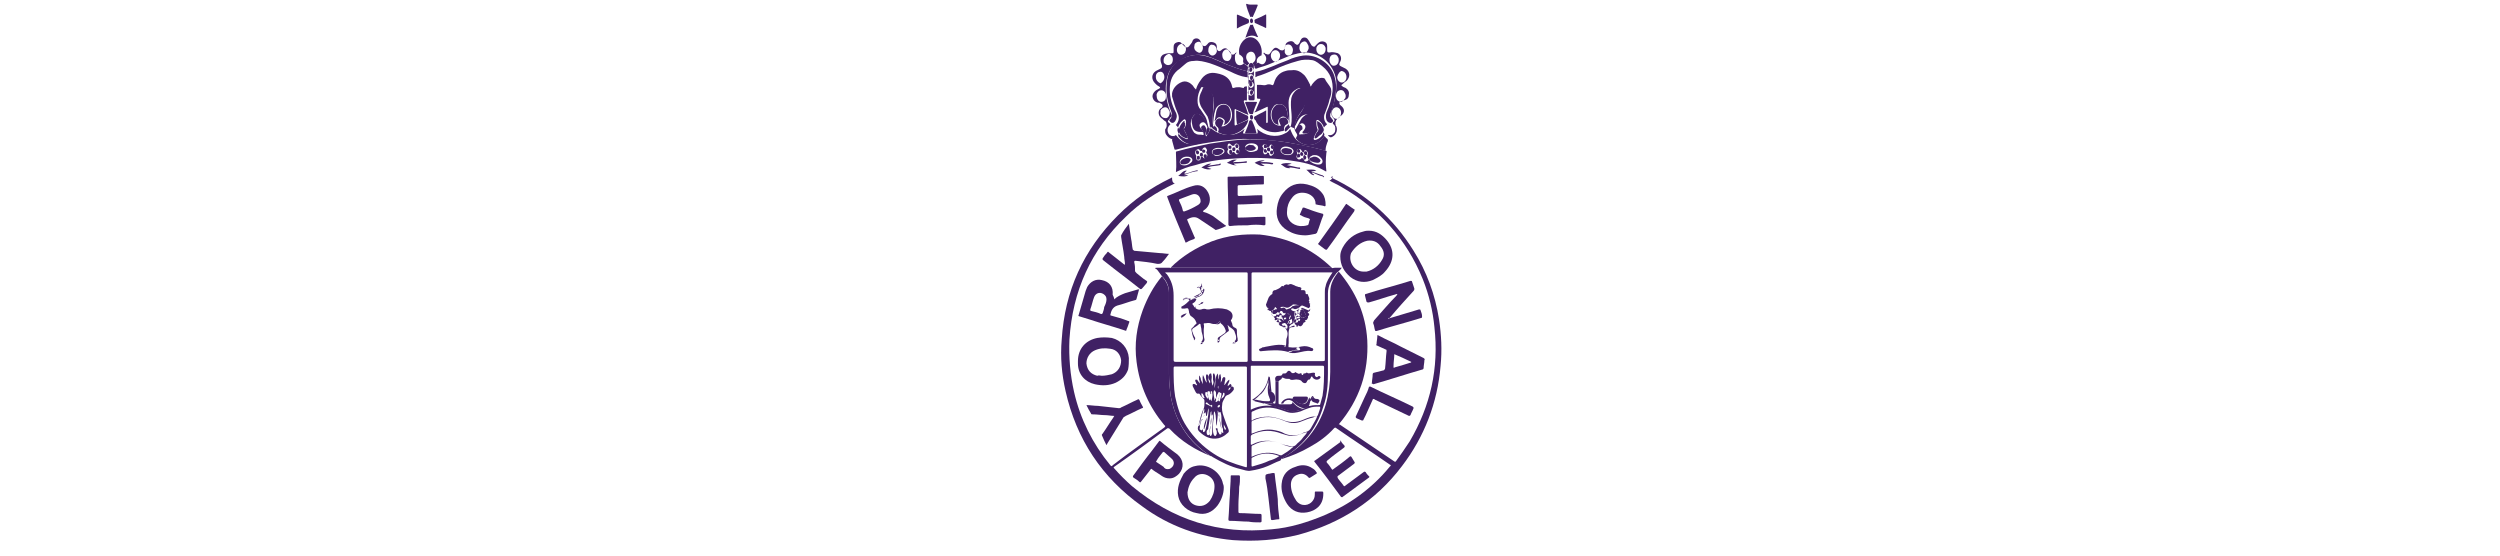 <?xml version="1.0" encoding="utf-8"?>
<!-- Generator: Adobe Illustrator 25.3.0, SVG Export Plug-In . SVG Version: 6.00 Build 0)  -->
<svg version="1.1" id="Layer_1" xmlns="http://www.w3.org/2000/svg" xmlns:xlink="http://www.w3.org/1999/xlink" x="0px" y="0px"
	 viewBox="0 0 324 72" style="enable-background:new 0 0 324 72;" xml:space="preserve">
<style type="text/css">
	.st0{fill:#402164;}
</style>
<g>
	<g>
		<path class="st0" d="M172.5,23c4.5,2.1,8.1,5.3,10.7,9.5c1.7,2.7,2.8,5.7,3.3,8.9c0.3,2,0.4,4,0.2,6c-0.4,4.8-2.1,9.2-5,13
			c-3.4,4.5-7.9,7.4-13.4,8.9c-2.8,0.7-5.6,0.9-8.5,0.7c-4.3-0.4-8.3-1.8-11.8-4.4c-5.2-3.7-8.5-8.7-9.9-14.9
			c-0.5-2.2-0.7-4.4-0.5-6.7c0.4-6.3,2.8-11.6,7.3-16.1c2-2,4.3-3.6,6.8-4.8c0.1,0,0.1-0.1,0.2-0.1c0,0.3,0,0.7,0.4,0.8
			c0,0-0.1,0-0.1,0c-2.3,1.1-4.5,2.5-6.3,4.3c-4.5,4.3-6.9,9.6-7.3,15.9c-0.1,2.3,0.1,4.6,0.6,6.8c0.8,3.5,2.4,6.7,4.7,9.5
			c0.1,0.1,0.2,0.2,0.3,0c2.2-1.7,4.5-3.3,6.7-4.9c0.1-0.1,0.2-0.2,0-0.3c-2-2.4-3.2-5.1-3.6-8.2c-0.3-2.3,0-4.5,0.8-6.7
			c0.6-1.6,1.4-3.1,2.5-4.4c0.5,0.6,0.9,1.3,0.9,2.1c0,3.5,0,7.1,0,10.6c0,0.9,0.1,1.8,0.2,2.7c0.6,3.4,2.3,6.1,5.2,7.9
			c0.1,0,0.1,0.1,0.2,0.1c-0.1,0-0.1,0-0.2-0.1c-2-0.8-3.8-1.9-5.3-3.5c-0.1-0.1-0.1-0.1-0.3-0.1c-2.3,1.7-4.6,3.4-6.9,5
			c-0.1,0.1-0.1,0.1,0,0.2c0.7,0.8,1.5,1.6,2.3,2.3c5.3,4.4,11.3,6.3,18.1,5.6c2.4-0.2,4.6-0.9,6.8-1.8c3.3-1.4,6.2-3.5,8.5-6.3
			c0.2-0.2,0.2-0.2,0-0.3c-2.3-1.6-4.6-3.1-6.9-4.7c-0.1-0.1-0.2-0.1-0.3,0c-0.9,1-2,1.8-3.1,2.4c-1.2,0.7-2.4,1.2-3.7,1.6
			c0-0.1,0.1-0.1,0.2-0.2c2.7-1.5,4.6-3.8,5.5-6.8c0.4-1.4,0.6-2.9,0.6-4.3c0-3.5,0-6.9,0-10.4c0-1,0.5-1.9,1.1-2.6
			c2.2,2.6,3.5,5.5,3.7,8.9c0.2,4.1-1,7.7-3.7,10.9c0,0,0,0,0.1,0c2.4,1.6,4.7,3.2,7.1,4.8c0.1,0.1,0.2,0,0.2,0
			c0.6-0.8,1.2-1.7,1.8-2.6c2.7-4.6,3.8-9.5,3.2-14.8c-0.2-2.1-0.7-4.2-1.5-6.2c-2.1-5.2-5.7-9.2-10.6-12c-0.5-0.3-1-0.5-1.5-0.8
			c0.3-0.1,0.4-0.3,0.4-0.6C172.4,23.1,172.4,23,172.5,23z"/>
	</g>
	<g>
		<path class="st0" d="M165.9,59.7c-0.6,0.2-1.1,0.5-1.6,0.7c-0.7,0.3-1.5,0.5-2.2,0.6c-0.4,0.1-0.9-0.1-1.3-0.2
			c-1.3-0.3-2.5-0.9-3.7-1.6c0-0.1-0.1-0.1-0.2-0.1c-2.9-1.9-4.6-4.5-5.2-7.9c-0.1-0.9-0.2-1.8-0.2-2.7c0-3.5,0-7.1,0-10.6
			c0-0.8-0.3-1.5-0.9-2.1c-0.2-0.3-0.4-0.5-0.6-0.8c-0.1-0.1-0.2-0.2-0.3-0.2c0-0.1,0.1-0.1,0.2-0.1c0.5,0,1,0,1.5,0
			c0.1,0,0.2,0,0.2,0c0.1,0.1,0.1,0,0.2,0c6.8,0,13.7,0,20.5,0c0.1,0,0.2,0,0.2,0c0.2,0.1,0.3,0,0.5,0c0.3,0,0.6,0,0.9,0
			c-0.2,0.3-0.5,0.5-0.7,0.7c-0.6,0.8-1.1,1.6-1.1,2.6c0,3.5,0,6.9,0,10.4c0,1.5-0.1,2.9-0.6,4.3c-0.9,3-2.8,5.3-5.5,6.8
			C166.1,59.6,166,59.6,165.9,59.7z M168.8,53C168.8,53,168.9,53,168.8,53c0.4-0.1,0.6-0.3,0.8-0.5c0,0.2,0.1,0.1,0.2,0.1
			c0.4-0.1,0.7-0.1,1.1-0.1c0.1,0,0.2,0,0.2-0.1c0.1-0.4,0.2-0.7,0.3-1.1c0.2-1.2,0.2-2.5,0.2-3.7c0-0.2-0.1-0.2-0.2-0.2
			c-3,0-6,0-9.1,0c-0.2,0-0.2,0-0.2,0.2c0,1.8,0,3.5,0,5.3c0,0.1,0,0.1,0,0.2c0.8-0.4,1.7-0.6,2.6-0.5c0.1,0,0.2,0,0.3,0
			c0.6,0.1,1.1,0.3,1.6,0.5C167.4,53.4,168.1,53.3,168.8,53z M169.4,56c-0.1,0-0.3,0.1-0.4,0.1c-0.5,0.2-1,0.4-1.6,0.4
			c-0.5,0-0.9-0.2-1.3-0.3c-1.3-0.5-2.5-0.5-3.8,0.1c-0.1,0.1-0.2,0.1-0.2,0.3c0,0.3,0,0.6,0,0.9c0,0.1,0,0.2,0.2,0.1
			c1.1-0.6,2.3-0.6,3.5-0.2c0.4,0.2,0.8,0.3,1.3,0.4c0.4,0.1,0.7,0.1,1-0.3c0.2-0.2,0.5-0.4,0.7-0.7C169,56.5,169.3,56.3,169.4,56
			C169.4,56,169.4,56,169.4,56C169.4,56,169.4,56,169.4,56z M151,35.3c0.1,0.1,0.1,0.2,0.2,0.2c0.6,0.8,0.9,1.7,0.9,2.8
			c0,2.8,0,5.5,0,8.3c0,0.2,0,0.3,0.3,0.3c3,0,6,0,9,0c0.3,0,0.3,0,0.3-0.3c0-3.7,0-7.3,0-11c0-0.3,0-0.3-0.3-0.3c-3.3,0-6.7,0-10,0
			C151.2,35.3,151.1,35.3,151,35.3z M172.7,35.3c-0.1,0-0.2,0-0.2,0c-3.4,0-6.7,0-10.1,0c-0.2,0-0.2,0.1-0.2,0.2c0,3.7,0,7.4,0,11.1
			c0,0.2,0.1,0.2,0.2,0.2c3,0,6,0,9,0c0.3,0,0.3,0,0.3-0.3c0-2.9,0-5.7,0-8.6c0-0.3,0-0.5,0.1-0.8C171.9,36.5,172.3,35.9,172.7,35.3
			z M161.6,54c0-2.1,0-4.2,0-6.3c0-0.1,0-0.2-0.2-0.2c-3,0-6.1,0-9.1,0c-0.1,0-0.2,0-0.2,0.2c0,1.2,0,2.5,0.2,3.7
			c0.3,1.4,0.7,2.7,1.5,3.9c0.9,1.4,2.1,2.6,3.5,3.5c1.2,0.8,2.6,1.3,4,1.7c0.3,0.1,0.3,0.1,0.3-0.2C161.6,58.1,161.6,56,161.6,54z
			 M162.2,56.2c0.1,0,0.2-0.1,0.3-0.1c0.7-0.3,1.5-0.5,2.4-0.4c0.6,0.1,1.1,0.2,1.6,0.5c0.7,0.3,1.5,0.3,2.2,0
			c0.2-0.1,0.3-0.2,0.5-0.2c0.4-0.1,0.6-0.3,0.8-0.7c0.2-0.4,0.5-0.8,0.7-1.3c-0.2,0-0.4,0-0.5,0.1c-0.5,0.1-1,0.3-1.5,0.5
			c-0.7,0.3-1.4,0.3-2.1,0c-0.3-0.1-0.5-0.2-0.8-0.3c-1.2-0.4-2.3-0.3-3.4,0.2c-0.1,0-0.2,0.1-0.2,0.2
			C162.2,55.2,162.2,55.7,162.2,56.2z M162.2,54.5c0.1,0,0.2-0.1,0.2-0.1c0.6-0.3,1.3-0.4,2-0.4c0.6,0,1.2,0.2,1.8,0.4
			c0.9,0.4,1.8,0.4,2.7,0c0.5-0.2,1.1-0.5,1.7-0.4c0.1,0,0.1-0.1,0.2-0.2c0.1-0.3,0.2-0.6,0.3-0.9c0-0.1,0-0.2-0.1-0.2
			c-0.5,0-0.9,0-1.4,0.2c-0.3,0.1-0.6,0.2-1,0.4c-0.6,0.2-1.2,0.3-1.8,0.1c-0.3-0.1-0.6-0.2-0.9-0.3c-1.2-0.4-2.4-0.4-3.5,0.2
			c-0.1,0-0.2,0.1-0.2,0.2C162.2,53.7,162.2,54.1,162.2,54.5z M162.2,59.2C162.2,59.2,162.2,59.2,162.2,59.2
			c1.3-0.6,2.5-0.7,3.7-0.2c0.1,0,0.2,0,0.2,0c0.5-0.3,1-0.6,1.4-1c0,0,0.1,0,0.1-0.1c-0.1,0-0.3,0-0.4,0c-0.5-0.1-1-0.3-1.4-0.5
			c-1.2-0.4-2.3-0.3-3.4,0.3c-0.1,0-0.2,0.1-0.2,0.2C162.2,58.3,162.2,58.7,162.2,59.2z M165.8,59.1C165.8,59.1,165.7,59,165.8,59.1
			c-1.3-0.5-2.4-0.4-3.5,0.2c-0.1,0-0.1,0.1-0.1,0.2c0,0.2,0,0.4,0,0.7c0,0.3,0,0.3,0.3,0.2c0.7-0.2,1.4-0.4,2-0.7
			C164.9,59.6,165.4,59.4,165.8,59.1z"/>
	</g>
	<g>
		<path class="st0" d="M161.6,11.2c0,0.5,0,1,0,1.6c0,0.2,0,0.3-0.2,0.2c-0.2,0-0.2,0-0.2,0.2c0.2,0.5,0.4,1.1,0.6,1.7
			c-0.2-0.1-0.3-0.1-0.5-0.2c-0.4-0.2-0.7-0.3-1.1-0.5c-0.1-0.1-0.2-0.1-0.2,0.1c0,0.6,0,1.2,0,1.8c0,0.2,0.1,0.2,0.2,0.1
			c0.5-0.2,0.9-0.4,1.4-0.6c0.1,0,0.1-0.1,0.2-0.1c-0.2,1-1,1.6-1.9,1.9c-0.6,0.2-1.3,0.1-1.9-0.2c-0.1,0-0.2-0.1-0.1-0.2
			c0.1-0.2,0-0.5-0.2-0.6c-0.3-0.3-0.3-0.7,0.1-1c0.2-0.1,0.4-0.1,0.6,0.1c0.2,0.1,0.2,0.3,0.1,0.4c0,0.2-0.1,0.3-0.2,0.5
			c0.4,0,0.7-0.2,1-0.5c0.5-0.5,0.5-1.5,0-2.1c-0.3-0.3-0.6-0.4-1-0.3c-0.4,0.1-0.7,0.4-0.8,0.8c-0.2,0.6-0.2,1.1-0.3,1.8
			c-0.1-0.5,0-0.9,0-1.3c0-0.6,0.2-1.2,0.1-1.9c-0.1-0.8-0.7-1.3-1.4-1.6c-0.1,0-0.1,0-0.2,0c-0.3,0.5-0.5,1.1-0.5,1.7
			c0,0.5,0.1,0.9,0.4,1.2c0.2,0.3,0.4,0.6,0.6,0.9c0.2,0.4,0.3,0.7,0.3,1.2c-0.1-0.2-0.2-0.4-0.3-0.6c-0.1-0.3-0.3-0.5-0.5-0.7
			c-0.5-0.4-0.9-0.3-1.2,0.3c-0.3,0.6-0.2,1.2,0.2,1.8c0.1,0.2,0.3,0.2,0.4,0.3c0.3,0.1,0.5,0,0.8,0.1c0.1,0,0.1-0.1,0.1-0.1
			c0-0.1-0.1-0.3-0.1-0.4c-0.1-0.1-0.2-0.2-0.2-0.3c-0.1-0.2,0-0.3,0.1-0.4c0.2-0.1,0.3-0.1,0.4,0.1c0.1,0.2,0.2,0.3,0.1,0.6
			c-0.1,0.3-0.1,0.6,0.1,0.8c0.1,0.1,0,0.1,0,0.1c-0.7,0.9-2.1,1.2-3.2,0.3c-0.1-0.1-0.2-0.2-0.3-0.3c-0.2-0.2-0.3-0.4-0.1-0.6
			c0.2-0.4,0-0.7-0.4-1.1c0.4-0.5,0.5-1,0.2-1.6c-0.3-0.7-0.5-1.4-0.7-2.1c0-0.1,0-0.3,0-0.4c0.1-0.6,0.5-1.1,1.1-1.4
			c0.4-0.2,0.7-0.2,1.1,0c0.2,0.1,0.4,0.3,0.5,0.4c0.1,0.2,0.2,0.3,0.4,0.5c0.1-0.4,0.3-0.8,0.6-1.2c0.5-0.8,1.2-1.1,2.1-0.9
			c1.1,0.2,1.8,0.7,2,1.8c0,0.1,0.1,0.1,0.2,0.1c0.2-0.1,0.5-0.1,0.7-0.1c0.2,0,0.4,0.1,0.6,0.1C161.2,11.2,161.4,11.2,161.6,11.2z
			 M153.7,15.9c0,0,0-0.1,0-0.1c0-0.1,0-0.2-0.1-0.3c-0.1-0.1-0.2,0-0.3,0.1c-0.4,0.3-0.6,0.7-0.7,1.2c0,0,0,0.1,0,0.1
			c0.1,0.6,0.6,0.9,1.1,1.1c0.2,0.1,0.3,0,0.2-0.2c0-0.1-0.1-0.2-0.1-0.3c-0.1-0.2-0.2-0.4-0.3-0.6c-0.1-0.1-0.1-0.2,0-0.3
			C153.7,16.3,153.7,16.1,153.7,15.9z"/>
	</g>
	<g>
		<path class="st0" d="M172.5,11.5c0.1,0.5,0,0.9-0.2,1.4c-0.1,0.6-0.4,1.2-0.6,1.8c-0.2,0.4-0.1,1,0.2,1.3c0.1,0.1,0.1,0.1,0,0.2
			c-0.4,0.3-0.5,0.6-0.3,1.1c0.1,0.1,0,0.2,0,0.4c-0.5,0.7-1.1,1.1-2,1.1c-0.6,0-1.2-0.3-1.6-0.8c0,0-0.1-0.1,0-0.2
			c0.2-0.3,0.2-0.6,0.1-0.9c-0.1-0.2,0.1-0.6,0.3-0.7c0.1-0.1,0.2,0,0.3,0.1c0.1,0.1,0.1,0.2,0.1,0.4c0,0.1-0.1,0.1-0.2,0.2
			c-0.1,0.1-0.2,0.2-0.2,0.3c-0.1,0.2,0,0.3,0.2,0.2c0.1,0,0.2,0,0.2,0c0.6,0,0.9-0.2,1.1-0.8c0.2-0.6,0.1-1.1-0.3-1.6
			c-0.2-0.2-0.4-0.2-0.6-0.1c-0.3,0.1-0.5,0.3-0.7,0.6c-0.2,0.3-0.3,0.6-0.5,0.9c0-0.4,0.1-0.7,0.3-1.1c0.2-0.3,0.4-0.6,0.6-0.9
			c0.4-0.6,0.5-1.2,0.3-1.9c-0.1-0.4-0.3-0.7-0.4-1c-0.1-0.1-0.1-0.1-0.2-0.1c-0.9,0.3-1.4,1-1.4,1.9c0,0.7,0.1,1.3,0.1,2
			c0,0.2,0,0.5,0,0.7c-0.1-0.5-0.2-1-0.3-1.6c-0.1-0.6-0.6-1-1.2-0.9c-0.3,0-0.5,0.2-0.6,0.4c-0.4,0.5-0.4,1.3-0.1,1.8
			c0.2,0.4,0.6,0.6,1.1,0.6c-0.1-0.2-0.1-0.3-0.2-0.5c-0.1-0.2,0-0.4,0.2-0.5c0.3-0.1,0.5-0.1,0.7,0c0.1,0.1,0.1,0.2,0.2,0.3
			c0.1,0.2,0.1,0.4-0.1,0.5c-0.1,0-0.1,0.1-0.2,0.1c-0.1,0.1-0.2,0.3-0.2,0.5c0,0.1,0.1,0.2,0,0.2c-0.1,0.1-0.2,0.1-0.3,0.1
			c-1,0.3-2,0.1-2.8-0.6c-0.3-0.2-0.6-0.7-0.7-1.2c0.1,0,0.1,0,0.2,0.1c0.4,0.2,0.9,0.4,1.3,0.6c0.1,0.1,0.2,0,0.2-0.1
			c0-0.6,0-1.2,0-1.8c0-0.2,0-0.2-0.2-0.1c-0.4,0.2-0.9,0.4-1.3,0.6c-0.1,0-0.2,0.1-0.2,0.1c0-0.1,0-0.2,0.1-0.2
			c0.2-0.5,0.4-0.9,0.6-1.4c0.1-0.2,0-0.2-0.1-0.2c-0.3,0-0.3,0-0.3-0.3c0-0.5,0-1,0-1.5c0.2,0,0.4,0,0.5,0c0.2,0,0.5,0.1,0.7,0
			c0.2-0.1,0.5-0.1,0.7,0c0.2,0.1,0.2,0,0.3-0.2c0.2-0.8,0.7-1.4,1.5-1.6c0.3-0.1,0.5-0.1,0.8-0.1c0.7-0.1,1.2,0.2,1.7,0.7
			c0.3,0.4,0.5,0.8,0.7,1.2c0,0.1,0,0.2,0.1,0.2c0-0.1,0.1-0.1,0.1-0.2c0.2-0.3,0.5-0.6,0.8-0.8c0.3-0.1,0.6-0.2,0.9,0
			C171.9,10.7,172.3,11,172.5,11.5z M171.6,16.8c0-0.5-0.3-0.9-0.7-1.2c-0.2-0.1-0.3-0.1-0.3,0.2c0,0.3,0,0.5,0.1,0.8
			c0.1,0.2,0.1,0.3,0,0.4c-0.2,0.3-0.3,0.5-0.4,0.8c0,0.1-0.1,0.2,0,0.3c0.1,0.1,0.2,0,0.3,0c0.3-0.1,0.6-0.3,0.8-0.6
			C171.5,17.2,171.6,17,171.6,16.8z"/>
	</g>
	<g>
		<path class="st0" d="M152.4,22.3c0.1-0.9,0-1.7,0-2.5c0-0.1,0-0.2,0.2-0.2c1.4-0.4,2.8-0.7,4.3-1c1.3-0.2,2.7-0.4,4-0.5
			c1.4-0.1,2.8,0,4.2,0.1c2.2,0.3,4.4,0.7,6.6,1.3c0.2,0,0.3,0.1,0.2,0.3c-0.1,0.8-0.1,1.6,0,2.4c0,0-0.1,0-0.1,0
			c-1.2-0.7-2.5-1.1-3.9-1.3c-2.4-0.4-4.8-0.5-7.2-0.4c-2,0.1-3.9,0.3-5.8,0.9C154,21.6,153.2,21.9,152.4,22.3z M163.7,19.6
			c0,0.2,0.1,0.4,0.2,0.4c0.1,0,0.2,0,0.3-0.1c0-0.1,0-0.2,0.1-0.1c0.1,0,0.2,0,0.2,0.2c0,0.1,0.1,0.2,0.2,0.2
			c0.1,0,0.2-0.1,0.3-0.2c0.1-0.1,0.1-0.2,0-0.4c-0.1-0.1,0-0.2,0-0.3c0.1-0.2,0-0.4-0.1-0.5c-0.1-0.1-0.3-0.1-0.4,0.2
			c-0.1,0.1-0.1,0-0.2,0.1c-0.1,0-0.1,0-0.1-0.1c0-0.2-0.1-0.3-0.3-0.3c-0.2,0-0.3,0.2-0.3,0.3C163.8,19.2,163.8,19.4,163.7,19.6z
			 M160.6,19c0-0.2-0.1-0.3-0.3-0.4c-0.2,0-0.3,0.1-0.3,0.2c0,0.1-0.1,0.1-0.2,0.1c-0.1,0-0.1,0-0.2-0.1c-0.1-0.1-0.2-0.2-0.3-0.2
			c-0.1,0-0.2,0.1-0.2,0.3c0,0.1,0,0.2,0,0.3c0.1,0.1,0.1,0.2,0,0.3c-0.1,0.2,0,0.4,0.2,0.5c0.2,0.1,0.3,0,0.4-0.2
			c0-0.1,0.1-0.1,0.2-0.1c0.1,0,0.1,0,0.1,0.1c0.1,0.1,0.2,0.2,0.3,0.2c0.1,0,0.2-0.1,0.3-0.3c0-0.1,0-0.2,0-0.3
			c-0.1-0.1-0.1-0.2,0-0.3C160.6,19.1,160.6,19,160.6,19z M155,20.4c0,0.2,0.1,0.4,0.3,0.4c0.2,0,0.3-0.1,0.3-0.3
			c0-0.1,0-0.1,0.1-0.2c0.1,0,0.2,0,0.2,0.1c0.1,0.2,0.4,0.1,0.5-0.1c0.1-0.1,0.1-0.3,0-0.4c-0.1-0.1-0.1-0.2,0-0.3
			c0.1-0.2-0.1-0.4-0.2-0.5c-0.2,0-0.3,0.1-0.4,0.3c0,0,0,0,0,0.1c0,0.1-0.2,0.1-0.3,0c-0.1-0.2-0.2-0.2-0.4-0.1
			c-0.2,0.1-0.2,0.3-0.2,0.5C155,20.1,155.1,20.3,155,20.4z M169.5,19.9c0-0.2-0.1-0.3-0.2-0.4c-0.2-0.1-0.3,0-0.3,0.2
			c0,0.1-0.1,0.1-0.1,0c-0.1,0-0.1,0-0.2-0.1c0-0.2-0.2-0.3-0.4-0.3c-0.2,0-0.3,0.3-0.2,0.5c0,0.1,0,0.2,0,0.3
			c-0.1,0.1-0.1,0.3,0,0.4c0.1,0.2,0.3,0.2,0.5,0.1c0-0.1,0.1-0.1,0.2-0.1c0.1,0,0.1,0.1,0.2,0.2c0,0.1,0.1,0.3,0.3,0.2
			c0.1,0,0.3-0.1,0.3-0.2C169.4,20.3,169.4,20.1,169.5,19.9z M153.8,20.3c-0.3,0-0.6,0.1-0.8,0.4c-0.2,0.3-0.1,0.6,0.2,0.7
			c0.4,0.1,0.7,0,1-0.2c0.3-0.2,0.4-0.4,0.3-0.6C154.4,20.4,154.2,20.3,153.8,20.3z M162.1,19.7c0.3,0,0.6-0.1,0.8-0.2
			c0.2-0.2,0.2-0.5,0-0.7c-0.3-0.3-1.1-0.3-1.4,0c-0.2,0.2-0.2,0.5,0,0.6C161.6,19.6,161.9,19.7,162.1,19.7z M170.4,20.1
			c-0.1,0-0.3,0-0.4,0.1c-0.3,0.1-0.4,0.4-0.2,0.7c0.3,0.3,0.9,0.5,1.3,0.4c0.3-0.1,0.4-0.4,0.2-0.7C171,20.2,170.7,20.1,170.4,20.1
			z M166.9,20.1c0.2,0,0.4,0,0.6-0.2c0.2-0.2,0.2-0.4,0-0.6c-0.3-0.3-1-0.4-1.3-0.2c-0.3,0.2-0.3,0.5-0.1,0.7
			C166.4,20.1,166.7,20.1,166.9,20.1z M157.7,20.2c0.3,0,0.5-0.1,0.8-0.3c0.3-0.2,0.2-0.5,0-0.6c-0.4-0.2-1-0.2-1.3,0.1
			c-0.2,0.2-0.2,0.5,0.1,0.6C157.4,20.2,157.5,20.2,157.7,20.2z"/>
	</g>
	<g>
		<path class="st0" d="M163.8,6.8c0.1,0.1,0.2,0.2,0.3,0.2c0.2,0.1,0.4,0.1,0.5-0.1c0.1-0.1,0.2-0.3,0.3-0.4
			c0.3-0.4,0.5-0.4,0.9-0.1c0.1,0.1,0.1,0.1,0.2,0.1c0.2,0.1,0.4,0,0.5-0.2c0-0.1,0-0.3,0.1-0.4c0-0.3,0.2-0.4,0.4-0.5
			c0.3-0.1,0.5-0.1,0.7,0.1c0.1,0.1,0.1,0.2,0.2,0.2c0.2,0.2,0.3,0.1,0.4,0c0.1-0.1,0.2-0.3,0.2-0.4c0.1-0.1,0.1-0.2,0.2-0.3
			c0.2-0.2,0.6-0.2,0.8,0.1c0.1,0.1,0.2,0.3,0.3,0.5c0.1,0.1,0.1,0.2,0.2,0.3c0.2,0.2,0.4,0.2,0.5,0c0.1-0.1,0.2-0.2,0.3-0.3
			c0.2-0.2,0.5-0.3,0.8-0.2c0.3,0.1,0.4,0.3,0.4,0.6c0,0.2,0,0.3,0,0.5c0,0.3,0.1,0.3,0.3,0.3c0.4-0.1,0.7,0,1.1,0.1
			c0.3,0.2,0.4,0.4,0.4,0.7c0,0.2-0.1,0.4-0.2,0.6c-0.1,0.2,0,0.3,0.2,0.4c0.2,0.1,0.4,0.2,0.6,0.3c0.6,0.4,0.6,1.1,0.1,1.6
			c-0.2,0.1-0.4,0.3-0.5,0.4c-0.2,0.1-0.2,0.2,0,0.3c0.1,0.1,0.2,0.1,0.4,0.2c0.3,0.2,0.5,0.5,0.4,0.9c0,0.4-0.2,0.6-0.6,0.7
			c-0.1,0-0.2,0.1-0.4,0.1c-0.3,0.1-0.3,0.4,0,0.6c0.5,0.4,0.5,0.9,0,1.3c-0.2,0.1-0.3,0.3-0.5,0.4c-0.2,0.2-0.3,0.5-0.2,0.8
			c0,0.1,0,0.1,0.1,0.2c0.2,0.6-0.1,1.2-0.7,1.4c-0.1,0-0.3-0.1-0.4-0.3c0,0,0,0,0.1,0c0.4,0.1,0.7-0.2,0.8-0.4
			c0.1-0.4,0.1-0.8-0.2-1c-0.1-0.1-0.1-0.2,0-0.3c0.2-0.1,0.2-0.3,0-0.5c-0.3-0.3-0.3-0.7-0.2-1.1c0.4-1.1,0.6-2.2,0.6-3.4
			c-0.1-2.2-1.8-3.9-4-4c-0.7,0-1.3,0.2-2,0.4c-1,0.4-1.9,0.8-2.9,1.2c-0.5,0.2-1,0.3-1.5,0.5c-0.1,0-0.1,0-0.2-0.1
			c-0.1-0.3,0-0.5,0.3-0.6c0.1-0.1,0.2-0.1,0.3,0c0.3,0.2,0.6,0.2,0.8-0.2c0.2-0.4,0.1-0.8-0.3-1.1C163.7,7,163.8,6.9,163.8,6.8z
			 M169.6,6.1c0-0.2-0.1-0.3-0.2-0.5c-0.1-0.2-0.3-0.3-0.5-0.2c-0.3,0.1-0.5,0.4-0.5,0.8c0,0.4,0.3,0.7,0.6,0.7
			c0.3,0,0.5-0.3,0.6-0.6C169.6,6.2,169.6,6.1,169.6,6.1z M166.5,6.5c0,0.1,0,0.2,0,0.3c0.1,0.3,0.3,0.4,0.5,0.4
			c0.2,0,0.5-0.2,0.5-0.4c0.1-0.3,0.1-0.5-0.1-0.8c-0.2-0.3-0.6-0.3-0.8-0.1C166.5,6.1,166.5,6.3,166.5,6.5z M165.9,7.2
			c0-0.4-0.3-0.7-0.6-0.7c-0.3,0-0.6,0.3-0.6,0.7c0,0,0,0,0,0c0,0.4,0.3,0.8,0.6,0.8C165.6,8,165.9,7.6,165.9,7.2z M173.5,7.8
			c0-0.1,0-0.3-0.1-0.4c-0.1-0.3-0.4-0.4-0.7-0.3c-0.3,0.1-0.4,0.4-0.4,0.7c0,0.3,0.2,0.6,0.4,0.7C173.1,8.6,173.5,8.3,173.5,7.8z
			 M171.8,6.4c0,0,0-0.1,0-0.2c-0.1-0.3-0.3-0.5-0.6-0.5c-0.3,0-0.5,0.2-0.6,0.5c0,0.1,0,0.1,0,0.2c0,0.4,0.3,0.7,0.6,0.7
			C171.5,7.1,171.8,6.8,171.8,6.4z M173.3,10c0,0.4,0.3,0.7,0.6,0.7c0.3,0,0.6-0.3,0.6-0.7c0,0,0,0,0,0c0-0.4-0.2-0.7-0.6-0.8
			C173.7,9.2,173.4,9.5,173.3,10C173.3,9.9,173.3,10,173.3,10z M173.8,14.6c0-0.4-0.3-0.7-0.6-0.7c-0.3,0-0.6,0.3-0.6,0.7
			c0,0,0,0.1,0,0.1c0,0.4,0.3,0.7,0.6,0.7C173.5,15.4,173.8,15.1,173.8,14.6C173.8,14.7,173.8,14.7,173.8,14.6z M174.4,12.4
			c0-0.2-0.1-0.3-0.2-0.5c-0.2-0.3-0.6-0.3-0.9,0c-0.2,0.3-0.2,0.6-0.1,0.9c0.1,0.2,0.2,0.3,0.5,0.4c0.2,0,0.4-0.1,0.5-0.3
			C174.4,12.7,174.4,12.6,174.4,12.4z"/>
	</g>
	<g>
		<path class="st0" d="M152.3,17.6c-0.1,0.2-0.2,0.3-0.3,0.4c-0.1,0.1-0.1,0-0.2,0c-0.3-0.1-0.5-0.3-0.7-0.6
			c-0.1-0.2-0.1-0.4-0.1-0.6c0.1-0.2,0.2-0.3,0.2-0.5c0-0.2,0-0.5-0.2-0.6c-0.2-0.1-0.3-0.3-0.5-0.4c-0.5-0.4-0.4-1.1,0-1.3
			c0.3-0.2,0.2-0.5-0.1-0.6c-0.1-0.1-0.2-0.1-0.4-0.1c-0.3-0.1-0.5-0.3-0.6-0.6c-0.1-0.3,0-0.6,0.3-0.9c0.1-0.1,0.3-0.2,0.5-0.3
			c0.2-0.1,0.2-0.2,0-0.3c-0.2-0.1-0.3-0.2-0.5-0.4c-0.5-0.5-0.5-1.2,0.1-1.6c0.2-0.1,0.4-0.2,0.6-0.3c0.2-0.1,0.2-0.2,0.2-0.4
			c-0.1-0.3-0.2-0.5-0.2-0.8c0-0.3,0.1-0.4,0.3-0.6c0.4-0.2,0.7-0.2,1.1-0.2c0.3,0,0.3,0,0.3-0.3c0-0.2,0-0.3,0-0.5
			c0-0.3,0.1-0.5,0.4-0.6c0.3-0.1,0.5-0.1,0.7,0.2c0.1,0.1,0.2,0.2,0.3,0.3c0.2,0.2,0.4,0.2,0.6,0c0.1-0.1,0.2-0.3,0.3-0.4
			c0.1-0.1,0.1-0.2,0.2-0.4c0.2-0.3,0.7-0.3,0.9,0c0.1,0.1,0.1,0.3,0.2,0.4c0,0.1,0.1,0.2,0.2,0.3c0.1,0.1,0.3,0.1,0.4,0
			c0.1-0.1,0.1-0.1,0.2-0.2c0.2-0.3,0.5-0.3,0.8-0.2c0.3,0.1,0.4,0.3,0.4,0.6c0,0.2,0,0.4,0.2,0.5c0.2,0.1,0.4-0.1,0.5-0.2
			c0.3-0.2,0.5-0.2,0.7,0c0.1,0.1,0.2,0.3,0.3,0.4c0.2,0.3,0.4,0.4,0.7,0.1c0,0,0.1-0.1,0.1-0.1c0.1,0,0,0.1,0,0.1
			c0,0.1,0,0.1-0.1,0.1C160,7.3,160,8,160.3,8.3c0.2,0.2,0.6,0.2,0.8,0c0.1-0.1,0.1-0.1,0.2,0c0,0,0.1,0.1,0.1,0.1
			c0.3,0.1,0.4,0.3,0.3,0.6c0,0.2-0.1,0.2-0.2,0.2c-0.8-0.2-1.6-0.5-2.4-0.8c-0.9-0.4-1.7-0.8-2.6-1.1c-1.8-0.6-3.6,0.3-4.5,1.3
			c-0.6,0.7-0.8,1.5-0.9,2.4c-0.1,1.3,0.2,2.6,0.7,3.8c0.1,0.2,0.1,0.3-0.1,0.4c-0.1,0.1-0.1,0.2-0.2,0.3c-0.2,0.2-0.2,0.3,0.1,0.5
			c0.1,0.1,0.1,0.1,0,0.2c-0.3,0.3-0.4,0.8-0.1,1.2C151.7,17.6,151.9,17.7,152.3,17.6z M155.9,6.2c0-0.4-0.2-0.7-0.5-0.8
			c-0.3,0-0.6,0.2-0.6,0.5c-0.1,0.3,0,0.6,0.3,0.8c0.2,0.1,0.3,0.2,0.5,0.1C155.8,6.7,155.9,6.4,155.9,6.2z M153.7,6.4
			c0-0.1,0-0.3-0.1-0.4c-0.1-0.2-0.3-0.4-0.5-0.3c-0.2,0-0.4,0.2-0.5,0.4c-0.1,0.3-0.1,0.5,0,0.7c0.2,0.4,0.7,0.4,1,0
			C153.6,6.7,153.7,6.6,153.7,6.4z M149.9,12.4c0,0.4,0.2,0.8,0.6,0.8c0.3,0,0.6-0.2,0.6-0.6c0-0.1,0-0.2,0-0.4
			c-0.1-0.3-0.3-0.5-0.6-0.5c-0.3,0-0.5,0.2-0.6,0.5C149.9,12.3,149.9,12.4,149.9,12.4z M159.6,7.2c0-0.4-0.3-0.7-0.6-0.8
			c-0.3,0-0.6,0.3-0.6,0.7c0,0.4,0.2,0.8,0.6,0.8C159.3,8,159.6,7.6,159.6,7.2z M150.9,10c0-0.4-0.2-0.7-0.5-0.7
			c-0.3,0-0.6,0.2-0.6,0.6c0,0,0,0.1,0,0.1c0,0.4,0.3,0.7,0.6,0.8C150.6,10.7,150.9,10.4,150.9,10z M156.6,6.5c0,0,0,0.1,0,0.2
			c0.1,0.3,0.3,0.5,0.5,0.5c0.3,0,0.5-0.2,0.6-0.5c0,0,0-0.1,0-0.1c0-0.4-0.2-0.8-0.6-0.8C156.9,5.7,156.6,6,156.6,6.5z M150.8,7.8
			c0,0.2,0,0.3,0.1,0.4c0.2,0.2,0.4,0.3,0.7,0.2c0.3-0.1,0.4-0.4,0.4-0.7c0-0.3-0.1-0.5-0.4-0.7c-0.1,0-0.1,0-0.2,0
			C151.1,7.1,150.8,7.4,150.8,7.8z M151.6,14.6c0-0.1,0-0.2-0.1-0.3c-0.1-0.3-0.3-0.4-0.5-0.4c-0.2,0-0.5,0.2-0.6,0.4
			c0,0.1,0,0.1,0,0.2c-0.1,0.4,0.2,0.8,0.6,0.8C151.3,15.4,151.6,15,151.6,14.6z"/>
	</g>
	<g>
		<path class="st0" d="M162.9,16.7c1,0.9,2.5,1.2,3.6,0.6c0.3-0.1,0.5-0.3,0.7-0.6c0.2,0.5,0.4,1,0.8,1.4c1.1,1,2.6,0.9,3.5-0.3
			c0.1-0.2,0.2-0.2,0.3,0c0,0,0.1,0.1,0.1,0.1c0.3,0.2,0.2,0.4,0.1,0.6c-0.1,0.3-0.2,0.6-0.2,0.9c0,0.1-0.1,0.2-0.2,0.1
			c-1.3-0.4-2.7-0.6-4-0.9c-2.1-0.4-4.3-0.6-6.5-0.6c-1.7,0.1-3.5,0.3-5.2,0.6c-1.2,0.2-2.4,0.5-3.5,0.8c-0.1,0-0.2,0-0.2-0.1
			c-0.1-0.4-0.2-0.7-0.3-1.1c0-0.1,0-0.2,0.1-0.3c0.1-0.1,0.2-0.3,0.4-0.4c0.6,0.8,1.4,1.4,2.5,1.1c1.1-0.3,1.6-1,2-2
			c0.4,0.3,0.8,0.6,1.2,0.7c1.2,0.4,2.3,0.2,3.2-0.6c0,0,0,0,0,0c-0.1,0.2-0.1,0.3-0.2,0.5c0,0.1,0,0.1,0.1,0.1c0.6,0,1.2,0,1.7,0
			c0.1,0,0.1-0.1,0.1-0.2C163,17.1,163,16.9,162.9,16.7C162.9,16.7,162.9,16.7,162.9,16.7z"/>
	</g>
	<g>
		<path class="st0" d="M151.6,11.6c0,1,0.3,2.1,0.8,3c0.2,0.4,0.1,0.8-0.1,1.1c-0.2,0.3-0.5,0.3-0.7,0c-0.1-0.1-0.1-0.2,0-0.2
			c0.4-0.4,0.3-0.8,0.1-1.3c-0.4-1-0.6-2.1-0.5-3.3c0.1-2,1.2-3.3,3.2-3.7c0.9-0.2,1.7,0,2.6,0.3c0.7,0.3,1.4,0.6,2.1,0.9
			c0.8,0.3,1.6,0.6,2.4,0.8c0.1,0,0.2,0.1,0.2,0.2c0,0.1,0,0.3,0,0.4c0,0.2,0,0.2-0.2,0.2c-0.7-0.1-1.4-0.4-2-0.7
			c-0.9-0.4-1.8-0.8-2.7-1.1c-0.7-0.2-1.4-0.4-2.1-0.3c-0.4,0-0.8,0.1-1.1,0.4c-0.2,0.2-0.5,0.4-0.7,0.6
			C152,9.5,151.6,10.4,151.6,11.6z"/>
	</g>
	<g>
		<path class="st0" d="M162.7,10c0-0.2,0-0.4,0-0.6c0-0.1,0-0.1,0.1-0.1c1.4-0.3,2.7-1,4.1-1.5c0.6-0.3,1.3-0.5,2-0.6
			c1.8-0.2,3.7,1.1,4.1,2.9c0.3,1.1,0.1,2.2-0.1,3.2c-0.1,0.5-0.3,1-0.5,1.5c0,0.1,0,0.2,0,0.3c0.1,0.1,0.2,0.3,0.3,0.4
			c0.1,0.1,0.1,0.2,0,0.3c-0.1,0.1-0.2,0.2-0.4,0.1c-0.1,0-0.2-0.1-0.3-0.2c-0.2-0.3-0.2-0.7-0.1-1.1c0.4-0.9,0.7-1.8,0.8-2.8
			c0.1-1.3-0.3-2.4-1.3-3.2c-0.4-0.3-0.8-0.7-1.3-0.8c-0.6-0.1-1.3-0.1-1.9,0.1c-1.1,0.3-2.2,0.7-3.2,1.2c-0.7,0.3-1.4,0.6-2.1,0.8
			C162.8,10,162.7,10,162.7,10z"/>
	</g>
	<g>
		<path class="st0" d="M167.3,16.4c-0.2,0.2-0.4,0.4-0.6,0.6c-0.1,0.1-0.2,0-0.2-0.1c0-0.2,0-0.3,0.2-0.5c0.1-0.1,0.3-0.2,0.3-0.4
			c0,0.1,0,0.2,0.1,0.3c0,0.1,0,0.1,0.1,0.1c0.1,0,0.1-0.1,0.1-0.1c0.1-0.4,0.1-0.7,0.1-1.1c0-0.5-0.1-1.1-0.1-1.6
			c0-0.6,0-1.1,0.4-1.6c0.2-0.3,0.5-0.5,0.9-0.6c0.1,0,0.1,0,0.1,0c0.3,0.5,0.5,1.1,0.5,1.7c0,0.4-0.1,0.7-0.3,1
			c-0.2,0.2-0.3,0.5-0.5,0.7c-0.4,0.6-0.6,1.2-0.6,2c0.1,0,0.1-0.1,0.2-0.2c0.2-0.4,0.4-0.7,0.6-1.1c0.1-0.2,0.3-0.4,0.6-0.6
			c0.2-0.1,0.4-0.1,0.6,0.1c0.4,0.4,0.4,0.9,0.3,1.4c-0.1,0.7-0.6,1-1.2,0.9c-0.1,0-0.1-0.1-0.1-0.2c0.1-0.1,0.2-0.2,0.3-0.4
			c0.1-0.2,0.1-0.4,0-0.5c-0.2-0.3-0.5-0.3-0.7,0c-0.1,0.2-0.3,0.4-0.1,0.6c0.1,0.2,0.1,0.4,0,0.6c0,0.1-0.1,0.1-0.1,0.1
			c-0.1,0-0.1-0.1-0.1-0.1c-0.2-0.3-0.3-0.5-0.4-0.8C167.4,16.5,167.4,16.5,167.3,16.4z"/>
	</g>
	<g>
		<path class="st0" d="M157.3,16.1c0.1,0.2,0.2,0.3,0.3,0.4c0.1,0.1,0.1,0.1,0.1,0.2c0,0.1,0.1,0.3,0,0.3c-0.1,0.1-0.2-0.1-0.2-0.1
			c-0.1-0.1-0.2-0.1-0.3-0.2c-0.1-0.1-0.2-0.2-0.3-0.3c-0.1,0.4-0.2,0.7-0.4,1c0,0,0,0.1-0.1,0.1c-0.1,0-0.1-0.1-0.1-0.2
			c0-0.2,0-0.4,0.1-0.6c0.1-0.1,0.1-0.2,0-0.4c0-0.1-0.1-0.1-0.1-0.2c-0.2-0.3-0.4-0.3-0.6-0.2c-0.3,0.2-0.3,0.4-0.1,0.7
			c0.1,0.1,0.2,0.2,0.3,0.4c0,0.1,0.1,0.2-0.1,0.1c-0.1,0-0.1,0-0.2,0c-0.7,0-1-0.3-1.1-1c-0.1-0.4-0.1-0.8,0.2-1.1
			c0.3-0.4,0.5-0.4,0.9-0.1c0.2,0.1,0.3,0.3,0.5,0.5c0.2,0.3,0.4,0.6,0.5,1c0,0.1,0.1,0.2,0.2,0.3c0-0.6-0.1-1.1-0.3-1.6
			c-0.2-0.3-0.4-0.6-0.6-0.9c-0.5-0.7-0.6-1.4-0.3-2.1c0.1-0.2,0.2-0.4,0.3-0.7c0-0.1,0.1-0.1,0.2-0.1c0.8,0.3,1.2,0.9,1.2,1.7
			c0,0.5-0.1,1.1-0.1,1.6c0,0.5-0.1,1.1,0,1.6c0,0.1,0,0.2,0.1,0.2c0.1,0,0.1-0.1,0.1-0.2C157.3,16.3,157.3,16.2,157.3,16.1z"/>
	</g>
	<g>
		<path class="st0" d="M162.3,8.2c0.5-0.3,0.5-0.8,0.3-1.2c-0.2-0.4-0.7-0.4-1,0c-0.2,0.4-0.1,0.8,0.3,1.2c0,0.1-0.1,0.1-0.1,0.1
			c-0.1,0.1-0.1,0.3-0.3,0.1c-0.2-0.1-0.4-0.2-0.4-0.5c0.1-0.4-0.1-0.6-0.4-0.8c-0.1,0-0.1-0.1-0.1-0.1c-0.1-0.7,0.1-1.3,0.6-1.8
			c0.5-0.5,1.2-0.5,1.7,0c0.5,0.5,0.7,1.2,0.6,1.9c0,0.1,0,0.1-0.1,0.1c-0.4,0.2-0.6,0.5-0.5,0.9c0,0.2-0.3,0.5-0.5,0.5
			C162.5,8.4,162.4,8.2,162.3,8.2z"/>
	</g>
	<g>
		<path class="st0" d="M165.7,16.2c-0.3-0.1-0.6-0.2-0.7-0.5c-0.3-0.5-0.3-1.3,0.1-1.8c0.4-0.6,1.3-0.5,1.6,0.2
			c0.2,0.5,0.2,1,0.3,1.5c-0.4-0.5-0.7-0.6-1-0.4C165.6,15.5,165.6,15.6,165.7,16.2z"/>
	</g>
	<g>
		<path class="st0" d="M158.6,16.2c0-0.1,0-0.1,0.1-0.2c0.1-0.4,0-0.5-0.3-0.7c-0.4-0.2-0.6-0.1-0.8,0.2c0,0.1-0.1,0.1-0.2,0.2
			c0.1-0.3,0.1-0.6,0.2-1c0-0.2,0.1-0.5,0.2-0.7c0.3-0.5,1-0.6,1.4-0.2C159.7,14.5,159.7,15.9,158.6,16.2
			C158.6,16.2,158.6,16.2,158.6,16.2z"/>
	</g>
	<g>
		<path class="st0" d="M164.1,2.8c0,0.2,0,0.5,0,0.7c0,0.1,0,0.2-0.1,0.1c-0.4-0.2-0.9-0.4-1.3-0.6c-0.1,0-0.1-0.1-0.1-0.2
			c0-0.1-0.1-0.2,0.1-0.3c0.5-0.2,0.9-0.4,1.3-0.6c0.1-0.1,0.1,0,0.1,0.1C164.1,2.3,164.1,2.5,164.1,2.8z"/>
	</g>
	<g>
		<path class="st0" d="M162.6,10.9c0,0.6,0,1.3,0,1.9c0,0.2-0.1,0.2-0.2,0.2c-0.1,0-0.3,0-0.4,0c-0.1,0-0.2,0-0.2-0.2
			c0-0.5,0-1,0-1.6c0-0.8,0-1.5,0-2.3c0-0.2,0-0.4,0.1-0.6c0.2-0.2,0.3-0.2,0.5,0c0.1,0.2,0.1,0.4,0.1,0.6
			C162.5,9.6,162.5,10.3,162.6,10.9C162.5,10.9,162.6,10.9,162.6,10.9z M162.5,11c0-0.2-0.2-0.4-0.3-0.4c-0.2,0-0.4,0.2-0.4,0.4
			c0,0.2,0.2,0.4,0.3,0.4C162.3,11.4,162.5,11.2,162.5,11z M162.5,9.1c0-0.2-0.2-0.4-0.4-0.4c-0.2,0-0.4,0.2-0.4,0.4
			c0,0.2,0.2,0.4,0.3,0.4C162.3,9.5,162.5,9.3,162.5,9.1z M162.5,10c0-0.2-0.2-0.4-0.4-0.4c-0.2,0-0.4,0.2-0.4,0.4
			c0,0.2,0.2,0.4,0.3,0.4C162.3,10.5,162.5,10.3,162.5,10z M162.5,12c0-0.2-0.2-0.4-0.4-0.4c-0.2,0-0.4,0.2-0.4,0.4
			c0,0.2,0.2,0.4,0.4,0.4C162.3,12.4,162.5,12.2,162.5,12z"/>
	</g>
	<g>
		<path class="st0" d="M160.3,3.7c0-0.6,0-1.1,0-1.7c0-0.1,0-0.1,0.1-0.1c0.5,0.2,0.9,0.4,1.4,0.6c0.1,0.1,0.1,0.4,0,0.5
			C161.3,3.2,160.8,3.4,160.3,3.7z"/>
	</g>
	<g>
		<path class="st0" d="M164.1,14.3c0,0.6,0,1.1,0,1.7c0,0.1,0,0.1-0.1,0.1c-0.5-0.2-1-0.4-1.4-0.6c-0.1-0.1-0.1-0.4,0-0.4
			C163.1,14.8,163.6,14.6,164.1,14.3z"/>
	</g>
	<g>
		<path class="st0" d="M162.2,17.3c-0.2,0-0.4,0-0.7,0c-0.1,0-0.2,0-0.1-0.2c0.2-0.5,0.4-0.9,0.5-1.4c0.1-0.2,0.2-0.1,0.3-0.1
			c0.1,0,0.1,0.1,0.1,0.1c0.2,0.5,0.4,0.9,0.5,1.4c0.1,0.2,0,0.2-0.1,0.2C162.6,17.3,162.4,17.3,162.2,17.3z"/>
	</g>
	<g>
		<path class="st0" d="M160.2,14.3c0.5,0.2,1,0.5,1.5,0.7c0.1,0.1,0.1,0.4,0,0.5c-0.4,0.2-0.9,0.4-1.3,0.6c-0.1,0-0.1,0.1-0.1-0.1
			C160.2,15.4,160.2,14.9,160.2,14.3z"/>
	</g>
	<g>
		<path class="st0" d="M162.2,0.6c0.2,0,0.4,0,0.7,0c0.1,0,0.1,0,0.1,0.1c-0.2,0.5-0.4,1-0.6,1.4c0,0.1,0,0.1-0.1,0.1
			c-0.1-0.1-0.3,0.1-0.3-0.1c-0.2-0.5-0.4-1-0.5-1.5c0-0.1,0-0.1,0.1-0.1C161.8,0.6,162,0.6,162.2,0.6z"/>
	</g>
	<g>
		<path class="st0" d="M162.2,13.2c0.2,0,0.4,0,0.6,0c0.1,0,0.1,0,0.1,0.1c-0.2,0.5-0.4,0.9-0.5,1.4c0,0.1-0.1,0.1-0.2,0.1
			c-0.3,0-0.3-0.1-0.4-0.3c-0.1-0.4-0.3-0.8-0.4-1.1c-0.1-0.1,0-0.2,0.1-0.2C161.7,13.2,162,13.2,162.2,13.2z"/>
	</g>
	<g>
		<path class="st0" d="M161.4,4.9c0.2-0.6,0.4-1.1,0.6-1.6c0.1-0.2,0.2,0,0.3-0.1c0.1,0,0.1,0,0.1,0.1c0.2,0.5,0.4,1,0.6,1.4
			c0,0,0.1,0.1,0,0.1c0,0-0.1,0-0.1,0C162.4,4.5,161.9,4.6,161.4,4.9z"/>
	</g>
	<g>
		<path class="st0" d="M162.4,2.7c0,0.2-0.1,0.3-0.2,0.3c-0.1,0-0.2-0.1-0.2-0.3c0-0.2,0.1-0.3,0.2-0.3
			C162.3,2.4,162.4,2.6,162.4,2.7z"/>
	</g>
	<g>
		<path class="st0" d="M162.4,15.2c0,0.2-0.1,0.3-0.2,0.3c-0.1,0-0.2-0.1-0.2-0.3c0-0.2,0-0.3,0.2-0.3
			C162.3,14.9,162.4,15,162.4,15.2z"/>
	</g>
	<g>
		<path class="st0" d="M161.4,16.8C161.4,16.8,161.4,16.7,161.4,16.8C161.4,16.8,161.4,16.8,161.4,16.8
			C161.4,16.8,161.4,16.8,161.4,16.8z"/>
	</g>
	<g>
		<path class="st0" d="M158.6,16.2C158.6,16.2,158.6,16.2,158.6,16.2C158.5,16.2,158.6,16.2,158.6,16.2
			C158.6,16.2,158.6,16.2,158.6,16.2z"/>
	</g>
	<g>
		<polygon class="st0" points="162.9,16.6 162.9,16.6 162.9,16.6 		"/>
	</g>
	<g>
		<path class="st0" d="M162.9,16.7C162.9,16.7,162.9,16.7,162.9,16.7C162.9,16.6,162.9,16.7,162.9,16.7
			C162.9,16.7,162.9,16.7,162.9,16.7z"/>
	</g>
	<g>
		<path class="st0" d="M172.6,34.7c-0.1,0.1-0.1,0-0.2,0c-6.8,0-13.7,0-20.5,0c-0.1,0-0.2,0-0.2,0c1.5-1.5,3.3-2.6,5.3-3.4
			c2.1-0.8,4.2-1,6.3-0.9C166.9,30.8,170,32.2,172.6,34.7z"/>
	</g>
	<g>
		<path class="st0" d="M155.9,27.4c0.1,0.1,0.2,0.1,0.2,0.1c0.4,0.1,0.7,0.3,1.1,0.5c0.5,0.4,1.1,0.8,1.6,1.2c0,0,0.1,0,0.1,0.1
			c-0.4,0.2-0.9,0.4-1.3,0.5c-0.1,0-0.1,0-0.2-0.1c-0.6-0.4-1.2-0.8-1.8-1.2c-0.1-0.1-0.2-0.1-0.3-0.2c-0.5-0.3-1-0.1-1.4,0.1
			c-0.1,0.1,0,0.1,0,0.2c0.3,0.7,0.6,1.4,0.9,2.1c0.1,0.1,0.1,0.2-0.1,0.3c-0.3,0.1-0.6,0.2-0.9,0.4c-0.1,0-0.2,0.1-0.2-0.1
			c-0.8-1.9-1.6-3.8-2.3-5.7c0-0.1-0.1-0.1,0-0.2c1.1-0.4,2.2-1,3.3-1.3c0.9-0.3,1.6,0.1,2,0.9c0.4,0.8,0.2,1.7-0.5,2.2
			C156,27.2,156,27.3,155.9,27.4z M155.6,26.1c0-0.7-0.5-1.1-1.1-0.9c-0.5,0.2-1.1,0.4-1.6,0.6c-0.1,0-0.1,0.1-0.1,0.2
			c0.2,0.4,0.4,0.8,0.5,1.3c0,0.1,0.1,0.1,0.2,0.1c0.6-0.2,1.2-0.5,1.7-0.8C155.4,26.5,155.6,26.3,155.6,26.1z"/>
	</g>
	<g>
		<path class="st0" d="M144.4,38.8c0.4-0.4,0.9-0.6,1.4-0.8c0.6-0.2,1.1-0.3,1.7-0.5c0.1,0,0.2,0,0.1,0.1c-0.1,0.4-0.2,0.7-0.3,1.1
			c0,0.1-0.1,0.2-0.2,0.2c-0.8,0.2-1.5,0.5-2.3,0.7c-0.6,0.2-0.8,0.7-0.9,1.2c0,0.1,0.1,0.1,0.1,0.1c0.7,0.2,1.5,0.4,2.2,0.7
			c0.2,0,0.2,0.1,0.1,0.3c-0.1,0.3-0.2,0.6-0.3,0.8c0,0.2-0.1,0.2-0.3,0.1c-1.5-0.5-3-0.9-4.5-1.4c-0.4-0.1-0.9-0.3-1.3-0.4
			c-0.1,0-0.2-0.1-0.1-0.2c0.3-1,0.6-2.1,0.9-3.1c0.1-0.2,0.1-0.3,0.2-0.5c0.4-0.7,1.1-1.1,1.9-0.9c1,0.2,1.5,0.9,1.4,1.9
			C144.4,38.6,144.4,38.7,144.4,38.8z M143.4,38.8c0-0.3-0.1-0.5-0.4-0.7c-0.5-0.3-1-0.1-1.2,0.4c-0.2,0.5-0.3,1.1-0.5,1.6
			c0,0.1,0,0.2,0.1,0.2c0.4,0.1,0.9,0.2,1.3,0.4c0.1,0,0.1,0,0.2-0.1c0.1-0.3,0.2-0.6,0.2-0.8C143.3,39.4,143.4,39.1,143.4,38.8z"/>
	</g>
	<g>
		<path class="st0" d="M179.9,41.3c0.7-0.2,1.3-0.4,2-0.6c0.7-0.2,1.3-0.4,2-0.6c0.1,0,0.2,0,0.2,0.1c0.1,0.3,0.2,0.5,0.2,0.8
			c0,0.1,0,0.2-0.1,0.2c-1.9,0.6-3.9,1.1-5.8,1.7c-0.1,0-0.2,0-0.2-0.1c-0.1-0.3-0.1-0.6-0.2-0.8c-0.1-0.2,0-0.3,0.1-0.5
			c1-1.1,1.9-2.2,2.9-3.2c0-0.1,0.1-0.1,0.1-0.2c-0.2,0-0.3,0.1-0.4,0.1c-1.1,0.3-2.2,0.7-3.3,1c-0.2,0-0.2,0-0.3-0.1
			c-0.1-0.3-0.1-0.5-0.2-0.8c0-0.1,0-0.2,0.1-0.2c1.9-0.6,3.9-1.1,5.8-1.7c0.1,0,0.2,0,0.2,0.1c0.1,0.3,0.2,0.6,0.3,0.9
			c0,0.1,0,0.2-0.1,0.3c-1,1.1-2.1,2.3-3.1,3.5C179.9,41.2,179.9,41.2,179.9,41.3z M181.1,38.1L181.1,38.1L181.1,38.1L181.1,38.1z"
			/>
	</g>
	<g>
		<path class="st0" d="M169.2,30.5c-0.9,0-1.6-0.2-2.3-0.6c-1.2-0.7-1.6-1.8-1.4-3c0.1-0.7,0.3-1.3,0.8-1.9c0.8-1,1.8-1.4,3.1-1.1
			c0.8,0.2,1.5,0.5,2,1.2c0.3,0.4,0.4,0.9,0.4,1.5c0,0.1-0.1,0.2-0.2,0.1c-0.3-0.1-0.7-0.1-1-0.2c-0.1,0-0.1,0-0.1-0.1
			c0-0.8-0.7-1.3-1.4-1.4c-0.7-0.1-1.3,0.1-1.7,0.7c-0.4,0.5-0.6,1.1-0.6,1.7c-0.1,1.1,0.7,1.8,1.7,1.9c0.3,0,0.6,0,0.9-0.1
			c0.1,0,0.2-0.1,0.2-0.2c0-0.1,0.1-0.3,0.1-0.4c0.1-0.2,0.1-0.2-0.1-0.3c-0.4-0.1-0.7-0.2-1-0.4c-0.1,0-0.2-0.1-0.1-0.2
			c0.1-0.2,0.2-0.5,0.3-0.7c0-0.1,0.1-0.1,0.2-0.1c0.8,0.3,1.6,0.6,2.4,0.8c0.1,0,0.1,0.1,0.1,0.2c-0.3,0.7-0.5,1.5-0.8,2.2
			c0,0.1-0.1,0.1-0.2,0.2C170,30.4,169.5,30.5,169.2,30.5z"/>
	</g>
	<g>
		<path class="st0" d="M139.7,46.8c0-1.6,1-2.7,2.5-3c0.6-0.1,1.2-0.1,1.9,0c1.2,0.3,2.1,1.3,2.2,2.6c0,0.5,0,1-0.1,1.5
			c-0.3,0.8-0.8,1.3-1.6,1.7c-0.9,0.4-1.8,0.4-2.7,0.2c-1.3-0.3-2.2-1.3-2.2-2.7C139.7,47.1,139.7,46.9,139.7,46.8z M142.8,48.7
			c0.4,0,0.9-0.1,1.3-0.2c0.8-0.3,1.2-1,1.2-1.8c-0.1-0.8-0.6-1.4-1.4-1.5c-0.7-0.1-1.3-0.1-2,0.2c-0.7,0.3-1.1,1-1.1,1.7
			c0.1,0.9,0.6,1.4,1.4,1.6C142.4,48.6,142.6,48.7,142.8,48.7z"/>
	</g>
	<g>
		<path class="st0" d="M177.4,29.9c1,0,1.7,0.5,2.3,1.2c1.1,1.3,1,2.8-0.2,4.1c-0.4,0.5-1,0.8-1.6,1.1c-1,0.4-2,0.3-2.9-0.4
			c-0.8-0.7-1.3-1.5-1.3-2.7c0-0.4,0.1-0.7,0.3-1.1c0.6-1.1,1.5-1.8,2.7-2.1C177,29.9,177.2,29.9,177.4,29.9z M176.7,35.2
			c0.1,0,0.2,0,0.4,0c0.9-0.2,1.6-0.8,2-1.5c0.4-0.6,0.3-1.2-0.2-1.8c-0.4-0.6-1-0.8-1.7-0.7c-0.9,0.2-1.6,0.8-2.1,1.6
			C174.7,33.9,175.5,35.2,176.7,35.2z"/>
	</g>
	<g>
		<path class="st0" d="M146.3,29c0.1,0.7,0.2,1.4,0.3,2c0.1,0.4,0.1,0.9,0.2,1.3c0,0.1,0.1,0.1,0.2,0.2c1.1,0.1,2.2,0.2,3.3,0.3
			c0.4,0,0.8,0.1,1.2,0.1c-0.3,0.4-0.5,0.7-0.8,1c-0.2,0.3-0.4,0.3-0.7,0.3c-0.9-0.2-1.9-0.3-2.8-0.4c-0.2,0-0.2,0-0.2,0.2
			c0.1,0.4,0.1,0.7,0.1,1.1c0,0.1,0.1,0.2,0.2,0.3c0.4,0.3,0.8,0.7,1.3,1c0.1,0.1,0.1,0.1,0,0.3c-0.2,0.2-0.4,0.5-0.6,0.7
			c-0.1,0.1-0.2,0.1-0.3,0c-1.5-1.2-3-2.3-4.5-3.5c-0.4-0.3-0.4-0.3-0.1-0.7c0.1-0.2,0.3-0.3,0.4-0.5c0.1-0.1,0.1-0.1,0.2,0
			c0.6,0.5,1.3,1,1.9,1.5c0,0,0.1,0.1,0.2,0.1c0-0.4-0.1-0.7-0.1-1c-0.1-0.9-0.3-1.8-0.4-2.6c0-0.1,0-0.1,0-0.2
			C145.6,29.9,146,29.4,146.3,29z"/>
	</g>
	<g>
		<path class="st0" d="M161.7,29.2c-0.8,0-1.5,0-2.3,0.1c-0.1,0-0.2-0.1-0.2-0.2c0-0.5,0-1,0-1.5c0-1.5-0.1-3-0.1-4.5
			c0-0.2,0-0.2,0.2-0.2c1.4,0,2.9-0.1,4.3-0.1c0.2,0,0.2,0,0.2,0.2c0,0.2,0,0.5,0,0.7c0,0.2,0,0.2-0.2,0.2c-1,0-2,0.1-3,0.1
			c-0.2,0-0.2,0.1-0.2,0.2c0,0.3,0,0.7,0,1c0,0.1,0,0.2,0.2,0.2c0.9,0,1.9-0.1,2.8-0.1c0.2,0,0.2,0,0.2,0.2c0,0.2,0,0.5,0,0.7
			c0,0.2-0.1,0.2-0.2,0.2c-0.9,0-1.9,0.1-2.8,0.1c-0.2,0-0.2,0-0.2,0.2c0,0.4,0,0.9,0,1.3c0,0.2,0,0.2,0.2,0.2
			c1.1,0,2.1-0.1,3.2-0.1c0.2,0,0.2,0,0.2,0.2c0,0.2,0,0.5,0,0.7c0,0.1,0,0.2-0.2,0.2C163.2,29.1,162.4,29.1,161.7,29.2
			C161.7,29.2,161.7,29.2,161.7,29.2z"/>
	</g>
	<g>
		<path class="st0" d="M177.8,49.6c0-0.3,0.1-0.7,0.1-1.1c0-0.1,0.1-0.2,0.2-0.2c0.4-0.1,0.8-0.2,1.2-0.3c0.1,0,0.1-0.1,0.2-0.2
			c0.1-0.8,0.1-1.5,0.2-2.3c0-0.1,0-0.2-0.1-0.2c-0.4-0.2-0.7-0.3-1.1-0.5c-0.1,0-0.2-0.1-0.1-0.2c0-0.3,0.1-0.7,0.1-1
			c0-0.2,0-0.2,0.2-0.1c0.9,0.5,1.9,0.9,2.8,1.4c1,0.5,2,1,3,1.5c0.1,0.1,0.2,0.1,0.1,0.3c0,0.3-0.1,0.7-0.1,1
			c0,0.1-0.1,0.2-0.2,0.2c-2.1,0.6-4.2,1.3-6.3,1.9C177.8,49.7,177.7,49.7,177.8,49.6z M180.7,45.9c0,0.5-0.1,1-0.1,1.6
			c0,0.2,0,0.2,0.2,0.1c0.7-0.2,1.4-0.4,2-0.6c0,0,0.1,0,0.1-0.1C182.1,46.5,181.4,46.2,180.7,45.9z"/>
	</g>
	<g>
		<path class="st0" d="M140.8,52.5c0.5,0,1,0.1,1.5,0.1c0.9,0.1,1.8,0.2,2.7,0.3c0.1,0,0.2,0,0.3-0.1c0.7-0.3,1.4-0.7,2.1-1
			c0.1-0.1,0.2-0.1,0.3,0.1c0.1,0.3,0.3,0.6,0.4,0.8c0.1,0.1,0,0.2-0.1,0.2c-0.7,0.3-1.4,0.7-2.1,1c-0.1,0.1-0.2,0.1-0.3,0.2
			c-0.7,1.1-1.4,2.3-2.1,3.4c0,0.1-0.1,0.1-0.1,0.2c-0.2-0.4-0.4-0.8-0.6-1.3c0-0.1,0-0.1,0.1-0.2c0.5-0.7,0.9-1.4,1.4-2.1
			c0-0.1,0.1-0.1,0.1-0.2c-0.4,0-0.8-0.1-1.2-0.1c-0.5,0-1-0.1-1.6-0.1c-0.1,0-0.2,0-0.2-0.1C141.2,53.3,141,52.9,140.8,52.5
			C140.8,52.5,140.8,52.5,140.8,52.5z"/>
	</g>
	<g>
		<path class="st0" d="M178,51.7c-0.1,0-0.1,0.1-0.1,0.1c-0.3,0.7-0.6,1.3-0.9,2c-0.1,0.2-0.2,0.4-0.3,0.6c0,0.1-0.1,0.1-0.2,0.1
			c-0.2-0.1-0.5-0.2-0.7-0.3c-0.1-0.1-0.1-0.1-0.1-0.2c0.4-0.9,0.8-1.7,1.2-2.6c0.2-0.4,0.4-0.8,0.5-1.2c0-0.1,0.1-0.1,0.2-0.1
			c1.8,0.9,3.7,1.7,5.5,2.6c0.1,0.1,0.1,0.1,0.1,0.2c-0.1,0.3-0.3,0.6-0.4,0.9c-0.1,0.1-0.1,0.1-0.2,0.1c-1.5-0.7-2.9-1.4-4.4-2.1
			C178.1,51.7,178,51.7,178,51.7z"/>
	</g>
	<g>
		<path class="st0" d="M175.6,27.2c-0.1,0.1-0.1,0.1-0.1,0.2c-1.2,1.6-2.3,3.3-3.5,4.9c-0.1,0.1-0.1,0.1-0.3,0
			c-0.3-0.2-0.5-0.4-0.8-0.6c-0.1-0.1-0.1-0.1,0-0.2c1.2-1.7,2.4-3.3,3.5-5c0.1-0.1,0.1-0.1,0.2,0C175,26.8,175.3,27,175.6,27.2
			C175.6,27.2,175.6,27.2,175.6,27.2z"/>
	</g>
	<g>
		<path class="st0" d="M158.6,63.2c0,0.8-0.3,1.6-0.8,2.3c-0.7,0.9-1.6,1.3-2.7,1c-1.2-0.2-2.2-1.1-2.4-2.2c-0.2-1.1,0.2-2,0.7-2.9
			c0.4-0.5,0.9-0.9,1.5-1c1.5-0.4,3.3,0.7,3.6,2.3C158.6,62.9,158.6,63.1,158.6,63.2z M153.9,63.8c0,0.9,0.4,1.5,1.1,1.7
			c0.7,0.2,1.3,0,1.8-0.6c0.4-0.6,0.6-1.2,0.6-1.9c0-0.6-0.3-1.1-0.9-1.4c-0.6-0.3-1.3-0.2-1.7,0.3C154.2,62.5,154,63.2,153.9,63.8z
			"/>
	</g>
	<g>
		<path class="st0" d="M173.7,57.1c0.1,0,0.1,0.1,0.1,0.1c0.1,0.2,0.3,0.4,0.4,0.5c0.1,0.1,0.1,0.2,0,0.3c-0.8,0.6-1.5,1.1-2.2,1.7
			c-0.1,0.1-0.1,0.2,0,0.3c0.2,0.2,0.4,0.5,0.6,0.8c0.1,0.1,0.1,0.1,0.2,0c0.7-0.5,1.4-1,2.1-1.6c0.1-0.1,0.2-0.1,0.3,0.1
			c0.1,0.2,0.2,0.3,0.3,0.5c0.1,0.1,0.1,0.2,0,0.3c-0.7,0.5-1.3,1-2,1.5c-0.2,0.1-0.2,0.2-0.1,0.4c0.2,0.3,0.5,0.6,0.7,0.9
			c0.1,0.2,0.2,0.1,0.3,0c0.8-0.6,1.5-1.1,2.3-1.7c0.1-0.1,0.2-0.1,0.3,0c0.1,0.2,0.3,0.4,0.4,0.5c0.1,0.1,0.1,0.1,0,0.2
			c-1.1,0.8-2.3,1.7-3.4,2.5c-0.1,0.1-0.1,0-0.2,0c-1.1-1.5-2.2-3-3.4-4.5c-0.1-0.1-0.1-0.2,0-0.2c1.1-0.8,2.2-1.6,3.3-2.4
			C173.7,57.1,173.7,57.1,173.7,57.1z"/>
	</g>
	<g>
		<path class="st0" d="M151.6,62c-0.4,0-0.7-0.1-1-0.3c-0.4-0.3-0.8-0.5-1.2-0.8c-0.2-0.2-0.2-0.2-0.4,0.1c-0.4,0.5-0.7,0.9-1.1,1.4
			c-0.1,0.1-0.1,0.2-0.3,0c-0.2-0.2-0.4-0.3-0.7-0.5c-0.1-0.1-0.1-0.2,0-0.3c0.8-1.1,1.6-2.2,2.4-3.2c0.3-0.4,0.6-0.8,0.9-1.2
			c0.1-0.1,0.1-0.1,0.2,0c0.7,0.6,1.4,1.1,2.2,1.7c0.8,0.7,0.9,1.7,0.2,2.5C152.5,61.7,152.1,62,151.6,62z M151.3,60.8
			c0.1,0,0.3,0,0.4-0.1c0.5-0.3,0.6-0.9,0.1-1.3c-0.3-0.3-0.6-0.5-0.9-0.8c-0.1-0.1-0.1,0-0.2,0c-0.3,0.4-0.6,0.7-0.8,1.1
			c-0.1,0.1-0.1,0.1,0,0.2c0.3,0.2,0.6,0.4,0.9,0.6C150.9,60.7,151.1,60.8,151.3,60.8z"/>
	</g>
	<g>
		<path class="st0" d="M171,63.7c0.1,0,0.1,0,0.2,0c0.3,0,0.3,0,0.3,0.3c0,1.5-1,2.2-2.1,2.4c-1.1,0.2-2-0.2-2.6-1.1
			c-0.5-0.8-0.8-1.7-0.7-2.6c0.1-1.2,0.8-1.9,1.8-2.2c0.7-0.3,1.5-0.3,2.2,0.2c0.2,0.1,0.4,0.3,0.5,0.5c0.1,0.1,0.1,0.1,0,0.2
			c-0.3,0.2-0.5,0.3-0.8,0.5c-0.1,0.1-0.1,0-0.2,0c-0.4-0.5-0.9-0.6-1.4-0.4c-0.6,0.2-0.9,0.7-0.9,1.3c0,0.8,0.3,1.5,0.7,2.1
			c0.6,0.8,1.7,0.7,2.2-0.1c0.2-0.3,0.2-0.6,0.2-0.9c0-0.2,0-0.2,0.2-0.2C170.7,63.7,170.9,63.7,171,63.7
			C171,63.7,171,63.7,171,63.7z"/>
	</g>
	<g>
		<path class="st0" d="M160,61.6c0.2,0,0.4,0,0.5,0c0.1,0,0.2,0,0.2,0.2c0,0.4,0,0.9-0.1,1.3c0,0.8-0.1,1.6-0.1,2.3
			c0,0.3,0,0.6,0,0.9c0,0.1,0,0.2,0.2,0.2c0.9,0,1.7,0.1,2.6,0.1c0.1,0,0.2,0,0.2,0.2c0,0.2,0,0.4,0,0.7c0,0.1,0,0.2-0.2,0.2
			c-0.5,0-1,0-1.5-0.1c-0.8,0-1.6-0.1-2.4-0.1c-0.1,0-0.2,0-0.2-0.2c0.1-1.1,0.1-2.1,0.2-3.2c0-0.8,0.1-1.5,0.1-2.3
			c0-0.2,0-0.2,0.2-0.2C159.8,61.6,159.9,61.6,160,61.6z"/>
	</g>
	<g>
		<path class="st0" d="M165.8,67.2c0,0.1,0,0.1-0.1,0.1c-0.3,0-0.6,0.1-0.8,0.1c-0.1,0-0.2,0-0.2-0.2c-0.1-0.9-0.2-1.7-0.3-2.6
			c-0.1-0.9-0.2-1.7-0.4-2.6c0,0,0-0.1,0-0.1c0-0.4,0-0.4,0.4-0.5c0.2,0,0.4-0.1,0.6-0.1c0.1,0,0.2,0,0.2,0.1
			c0.1,1.1,0.3,2.2,0.4,3.3C165.6,65.6,165.7,66.4,165.8,67.2z"/>
	</g>
	<g>
		<path class="st0" d="M165,52.2c0,0.1,0.1,0.1,0.2,0.1c0.1,0,0.1-0.1,0.1-0.2c0-0.8,0-1.7,0-2.5c0-0.1,0-0.2,0-0.2
			c0.1,0,0.3,0,0.4,0c0,0.9,0,1.8,0,2.7c0,0.3,0,0.3,0.3,0.3c0.1,0,0.2,0,0.3,0c0.3,0,0.5,0,0.8,0c0.2,0,0.4,0,0.4-0.3
			c0.1,0.1,0.2,0.2,0.3,0.3c0.3,0.3,0.6,0.5,1.1,0.6c-0.7,0.3-1.4,0.4-2.1,0.2c-0.5-0.2-1.1-0.4-1.6-0.5c-0.1,0-0.2,0-0.3,0
			c0-0.1-0.1-0.1-0.1-0.1c-0.3-0.1-0.5-0.2-0.8-0.3c0.1-0.1,0.1,0,0.2,0C164.4,52.3,164.7,52.4,165,52.2z"/>
	</g>
	<g>
		<path class="st0" d="M166.3,52.3c-0.1,0-0.2,0-0.3,0c0.3-0.6,0.9-0.8,1.6-0.6c0.3,0.2,0.5,0.5,0.9,0.6c0.5,0.2,0.9,0,1.1-0.6
			c0-0.1,0.1-0.1,0.1-0.2c0.1,0.1,0,0.2,0.1,0.3c0,0.1,0,0.1,0,0.2c0,0.2-0.1,0.3-0.1,0.5c-0.2,0.2-0.4,0.4-0.7,0.4c0,0-0.1,0-0.1,0
			c-0.4-0.1-0.8-0.3-1.1-0.6c-0.1-0.1-0.2-0.2-0.3-0.3C167.1,51.7,166.5,51.8,166.3,52.3z"/>
	</g>
	<g>
		<path class="st0" d="M169.4,56C169.4,56,169.4,56,169.4,56C169.4,56,169.4,56,169.4,56C169.4,56,169.4,56,169.4,56z"/>
	</g>
	<g>
		<path class="st0" d="M160.3,21.4c-0.5,0.1-0.9-0.2-1.3-0.3c0.4-0.2,0.7-0.5,1.3-0.4c-0.2,0.1-0.4,0.2-0.5,0.3c0.1,0.1,0.1,0,0.2,0
			c0.5,0,1,0,1.5-0.1c0.1,0,0.1,0,0.1,0.1c0,0.1-0.1,0.1-0.1,0.1c-0.5,0-1.1,0.1-1.6,0.1C159.9,21.3,160.1,21.4,160.3,21.4z"/>
	</g>
	<g>
		<path class="st0" d="M167.2,21.8c-0.2,0-0.4,0-0.6-0.1c-0.2-0.1-0.4-0.3-0.6-0.4c0.4-0.2,0.9-0.2,1.4-0.1
			c-0.2,0.1-0.4,0.1-0.6,0.2c0,0,0,0,0,0c0.5,0.1,1,0.2,1.4,0.3c0.1,0,0.2,0,0.2,0c0,0,0.1,0,0.1,0.1c0,0.1-0.1,0.1-0.1,0.1
			c-0.5-0.1-0.9-0.2-1.4-0.2c-0.1,0-0.1,0-0.2,0C166.9,21.6,167.1,21.7,167.2,21.8L167.2,21.8z"/>
	</g>
	<g>
		<path class="st0" d="M156.4,21.7c0.2,0.1,0.4,0.1,0.6,0.2c-0.3,0.1-0.7,0.1-1.3-0.2c0.4-0.2,0.7-0.5,1.3-0.5
			c-0.2,0.1-0.3,0.2-0.5,0.3c0,0,0,0,0,0c0.4-0.1,0.8-0.1,1.2-0.2c0.1,0,0.3,0,0.4-0.1c0.1,0,0.1-0.1,0.1,0.1c0,0.1-0.1,0.1-0.1,0.1
			c-0.4,0.1-0.9,0.1-1.3,0.2C156.7,21.7,156.5,21.7,156.4,21.7C156.4,21.7,156.4,21.7,156.4,21.7z"/>
	</g>
	<g>
		<path class="st0" d="M169.9,22.2c0.5,0.2,0.9,0.3,1.4,0.5c0.1,0,0.1,0,0.2,0.1c0,0,0.1,0,0.1,0.1c0,0.1-0.1,0.1-0.1,0
			c-0.2-0.1-0.4-0.1-0.6-0.2c-0.2-0.1-0.5-0.2-0.7-0.3c-0.1,0-0.1-0.1-0.2,0c0.1,0.1,0.2,0.2,0.3,0.2c0,0,0,0.1,0,0.1
			c0,0-0.1,0-0.1,0c-0.4-0.1-0.6-0.5-0.9-0.7c0.4,0,0.9-0.1,1.3,0.1C170.3,22.2,170.1,22.2,169.9,22.2
			C169.9,22.2,169.9,22.2,169.9,22.2z"/>
	</g>
	<g>
		<path class="st0" d="M153.4,22.7c0.2,0,0.4,0,0.6,0c-0.3,0.2-0.6,0.2-1.3,0.1c0.4-0.3,0.6-0.7,1.1-0.7c-0.1,0.2-0.3,0.2-0.3,0.4
			c0.1,0,0.1,0,0.2,0c0.4-0.1,0.8-0.3,1.3-0.4c0.1,0,0.2-0.1,0.2,0c0.1,0.1-0.1,0.1-0.2,0.1C154.4,22.3,153.9,22.5,153.4,22.7
			C153.4,22.7,153.4,22.7,153.4,22.7z"/>
	</g>
	<g>
		<path class="st0" d="M163.4,21.2c0.2,0.1,0.3,0.2,0.5,0.3c-0.5,0.1-0.9-0.2-1.3-0.4c0.3-0.2,0.9-0.4,1.3-0.3
			c-0.2,0.1-0.4,0.1-0.6,0.2c0,0,0,0,0,0c0.1,0,0.2,0,0.2,0c0.4,0,0.9,0,1.3,0.1c0.1,0,0.2,0,0.2,0.1c0,0.1-0.1,0.1-0.2,0.1
			C164.4,21.2,163.9,21.2,163.4,21.2C163.4,21.2,163.4,21.2,163.4,21.2z"/>
	</g>
	<g>
		<path class="st0" d="M167.2,21.8C167.2,21.8,167.2,21.8,167.2,21.8C167.2,21.8,167.2,21.8,167.2,21.8
			C167.2,21.8,167.2,21.8,167.2,21.8z"/>
	</g>
	<g>
		<polygon class="st0" points="181.1,38.1 181.1,38.1 181.1,38.2 		"/>
	</g>
	<g>
		<path class="st0" d="M157.6,42c-0.2,0-0.5,0-0.7-0.1c-0.3-0.1-0.5,0-0.8,0c-0.1,0-0.1,0-0.1,0.1c0.1,0.3,0,0.5,0,0.8
			c0,0.4,0,0.8,0.1,1.2c0,0.2-0.1,0.3-0.2,0.4c-0.1,0-0.2,0-0.2-0.1c0.1-0.1,0.2-0.3,0.2-0.5c0-0.4-0.2-0.7-0.2-1.1
			c0-0.2-0.1-0.4-0.1-0.6c0-0.1-0.1-0.2-0.2-0.1c-0.2,0.2-0.4,0.3-0.7,0.5c-0.2,0.1-0.2,0.2-0.2,0.4c0.1,0.3,0.2,0.6,0.4,0.9
			c0,0.1,0,0.2-0.1,0.2c-0.3-0.4-0.3-0.9-0.4-1.3c0-0.1,0-0.1,0.1-0.2c0.2-0.1,0.3-0.4,0.5-0.5c0.1-0.1,0.1-0.1,0-0.3
			c-0.1-0.3-0.3-0.5-0.6-0.7c-0.2-0.1-0.2-0.3-0.3-0.5c0,0,0-0.1,0-0.1c0,0,0,0,0,0c-0.1-0.5-0.1-0.5-0.6-0.4c-0.1,0-0.1,0-0.2,0
			c-0.1,0-0.2,0-0.2-0.1c0-0.1,0-0.2,0.1-0.2c0.4-0.2,0.7-0.5,1-0.8c0,0,0,0,0,0l0,0c0,0,0.1,0,0.1,0c0.1,0,0.1,0,0.2-0.1
			c0.1,0,0.1-0.1,0.2,0c0,0,0,0,0-0.1c0,0,0,0,0,0c0.1,0,0.1,0,0.1,0l0,0c0,0,0.1,0,0.1,0c0.1,0,0.2,0.1,0.1,0.2
			c-0.1,0.2-0.2,0.3-0.4,0.4c-0.1,0.1-0.1,0.1,0,0.2c0.1,0.1,0.1,0.2,0.2,0.3c0,0,0,0,0.1,0.1c0.2,0.2,0.5,0.3,0.8,0.2
			c0.2-0.1,0.5-0.1,0.7,0c0.1,0,0.2,0,0.3,0c0.8-0.2,1.5-0.2,2.3,0c0.2,0.1,0.4,0.2,0.5,0.3c0.3,0.3,0.3,0.7,0.1,1
			c-0.1,0.1-0.1,0.2,0,0.3c0,0.1,0.1,0.2,0.1,0.3c0,0.2,0.1,0.4,0.4,0.5c0.2,0.1,0.2,0.2,0.2,0.4c0,0.3,0,0.6,0.1,1
			c0,0.2-0.1,0.3-0.1,0.4c0,0,0,0,0,0c0,0,0,0,0,0c0,0,0,0,0,0c-0.1,0-0.2,0.2-0.3-0.1c0.2-0.1,0.2-0.3,0.2-0.5
			c0-0.2-0.1-0.4-0.2-0.7c0-0.1-0.1-0.2-0.2-0.3c-0.2-0.2-0.5-0.3-0.7-0.6c0,0.2,0.1,0.3,0.1,0.5c0.1,0.2,0.1,0.3-0.1,0.4
			c-0.3,0.2-0.5,0.4-0.8,0.6c-0.1,0.1-0.3,0.2-0.2,0.4c-0.1,0-0.2,0.1-0.3,0c0-0.2,0.1-0.3,0.3-0.4c0.2-0.1,0.4-0.3,0.6-0.4
			c0.2-0.2,0.2-0.3,0.1-0.5c-0.1-0.3-0.3-0.6-0.6-0.8c0-0.1-0.1-0.2-0.1-0.3C158,41.8,157.8,41.9,157.6,42z"/>
	</g>
	<g>
		<path class="st0" d="M155.4,37.2C155.4,37.2,155.4,37.2,155.4,37.2c0.2,0,0.3,0,0.3,0.1c0,0.1-0.1,0.3,0,0.4c0,0,0,0,0,0
			c0,0-0.1,0.1,0,0.1l0,0c-0.1,0-0.1,0.1,0,0.1l0,0c0,0,0,0,0,0l0,0c0,0-0.1,0,0,0.1l0,0c0,0,0,0,0,0l0,0c0,0,0,0,0,0l0,0
			c0,0,0,0,0,0l0,0c0,0,0,0,0,0l0,0c-0.1,0-0.1,0-0.1,0.1c-0.1,0-0.2,0.1-0.3,0.2c-0.2,0.1-0.4,0.2-0.6,0.2c0.1-0.1,0.2-0.1,0.3-0.2
			c0.3-0.1,0.6-0.3,0.8-0.5C155.6,37.8,155.6,37.5,155.4,37.2C155.4,37.3,155.4,37.2,155.4,37.2z"/>
	</g>
	<g>
		<path class="st0" d="M154.3,38.8c0.2,0,0.4-0.2,0.6-0.2c0.1,0.1,0.2,0,0.3-0.1c0,0,0,0,0-0.1c0,0,0,0,0,0c0,0,0.1,0,0.1,0l0,0
			c0.2,0,0.3-0.2,0.5-0.3c0,0,0,0.1,0,0.1c-0.2,0.2-0.5,0.3-0.8,0.4c-0.1,0-0.2,0.1-0.3,0.1c0,0,0,0,0,0c0,0-0.1,0-0.1,0l0,0
			c0,0-0.1,0,0,0.1c-0.1-0.1-0.2,0-0.2,0c-0.1,0-0.1,0.1-0.2,0.1C154.2,38.9,154.2,38.8,154.3,38.8L154.3,38.8z"/>
	</g>
	<g>
		<path class="st0" d="M153.1,41.2c0-0.2,0-0.2-0.1-0.2c0.2-0.2,0.4-0.3,0.8-0.4C153.6,40.9,153.3,41.1,153.1,41.2z"/>
	</g>
	<g>
		<path class="st0" d="M155.8,38.2c0,0,0-0.1,0-0.1c0,0,0,0,0,0c0,0,0,0,0,0c0-0.1,0-0.2-0.1-0.3c0.1,0,0.1,0.1,0.2,0
			c0.1-0.1,0-0.1,0-0.2c-0.1,0.1-0.1,0.1-0.2,0.2c0,0,0,0,0,0c0-0.1,0-0.3,0-0.4c0,0,0,0,0,0c0,0.1,0,0.1,0,0.2c0,0,0,0,0,0.1
			c0,0,0,0,0,0c0,0,0.1-0.1,0.1-0.1c0.1,0,0.1,0,0.2-0.2C156.2,37.5,156,38,155.8,38.2z"/>
	</g>
	<g>
		<path class="st0" d="M157.6,42c0.2-0.1,0.5-0.2,0.5-0.5c0,0.1,0.1,0.2,0.1,0.3C158,42,157.8,42.1,157.6,42z"/>
	</g>
	<g>
		<path class="st0" d="M155.3,39.5c0.1-0.1,0.3-0.1,0.3-0.2c0.1-0.2,0.3-0.1,0.4-0.2c-0.1,0.1-0.2,0.3-0.2,0.3
			C155.6,39.3,155.5,39.6,155.3,39.5z"/>
	</g>
	<g>
		<path class="st0" d="M154.1,38.9L154.1,38.9C154,38.9,154,38.9,154.1,38.9c-0.1-0.2-0.2-0.1-0.3-0.1c-0.1,0-0.3,0-0.4,0.1
			c0,0-0.1,0-0.1,0c0-0.1,0-0.1,0.1-0.1c0.2,0,0.3,0,0.5,0C154,38.7,154.1,38.8,154.1,38.9z"/>
	</g>
	<g>
		<path class="st0" d="M154.1,38.9c0-0.2-0.1-0.3-0.3-0.2c-0.2,0-0.3,0-0.5,0c0.3-0.1,0.5-0.2,0.8,0c0.1,0,0.1,0,0.2,0
			c0,0.1-0.1,0.1-0.1,0.2C154.1,39,154.1,39,154.1,38.9z"/>
	</g>
	<g>
		<path class="st0" d="M157.8,44.1c0.1,0.2,0.2,0,0.3,0c0,0.1-0.1,0.2-0.2,0.3c0,0-0.1,0-0.1,0C157.9,44.3,157.7,44.2,157.8,44.1z"
			/>
	</g>
	<g>
		<path class="st0" d="M155.8,37.3C155.8,37.3,155.7,37.3,155.8,37.3c-0.1-0.2-0.2-0.1-0.3-0.2c0,0,0-0.1-0.1-0.1
			c0.1,0,0.2,0.2,0.3,0c0-0.1,0-0.2,0-0.3C155.8,36.9,155.8,37.1,155.8,37.3z"/>
	</g>
	<g>
		<path class="st0" d="M154.7,44c0.1,0,0.1-0.1,0.1-0.2c0,0,0,0,0,0c0,0.1,0.1,0.2,0,0.3C154.9,44.2,154.8,44.1,154.7,44z"/>
	</g>
	<g>
		<path class="st0" d="M155.7,44.4c0.1,0.1,0.1,0.1,0.2,0.1c-0.1,0.1-0.2,0.1-0.3,0.1C155.6,44.5,155.7,44.4,155.7,44.4z"/>
	</g>
	<g>
		<path class="st0" d="M159.9,44.3c0,0.2,0.2,0.1,0.3,0.1c-0.1,0.1-0.2,0.1-0.4,0.1c-0.1,0-0.1,0,0-0.1
			C159.9,44.4,159.9,44.4,159.9,44.3C159.9,44.3,159.9,44.3,159.9,44.3z"/>
	</g>
	<g>
		<path class="st0" d="M160.2,44.3c0-0.1,0.2-0.2,0.1-0.4C160.4,44.1,160.5,44.2,160.2,44.3z"/>
	</g>
	<g>
		<path class="st0" d="M155.4,37.2C155.4,37.2,155.4,37.3,155.4,37.2c-0.1,0.1-0.2,0.1-0.3,0.1C155.2,37.2,155.3,37.1,155.4,37.2z"
			/>
	</g>
	<g>
		<path class="st0" d="M154.9,39.9C154.9,39.9,154.9,39.9,154.9,39.9c0-0.1,0-0.1,0.1-0.2C155,39.8,155,39.9,154.9,39.9z"/>
	</g>
	<g>
		<path class="st0" d="M153.8,40.6C153.8,40.6,153.8,40.6,153.8,40.6C153.8,40.6,153.8,40.6,153.8,40.6
			C153.8,40.6,153.8,40.6,153.8,40.6C153.8,40.6,153.8,40.6,153.8,40.6z"/>
	</g>
	<g>
		<path class="st0" d="M155.1,39.7C155.1,39.7,155.1,39.7,155.1,39.7C155.1,39.7,155.1,39.7,155.1,39.7
			C155.1,39.7,155.2,39.7,155.1,39.7C155.2,39.7,155.2,39.7,155.1,39.7z"/>
	</g>
	<g>
		<path class="st0" d="M159.9,44.3C159.9,44.4,159.9,44.4,159.9,44.3C159.8,44.3,159.9,44.3,159.9,44.3z"/>
	</g>
	<g>
		<path class="st0" d="M154,40.5C154,40.5,154,40.5,154,40.5C154,40.5,153.9,40.6,154,40.5C153.9,40.5,153.9,40.5,154,40.5z"/>
	</g>
	<g>
		<path class="st0" d="M155.3,39.6C155.3,39.6,155.3,39.6,155.3,39.6C155.3,39.6,155.3,39.7,155.3,39.6
			C155.2,39.7,155.2,39.7,155.3,39.6C155.2,39.6,155.3,39.6,155.3,39.6z"/>
	</g>
	<g>
		<path class="st0" d="M160.2,44.4C160.2,44.3,160.2,44.3,160.2,44.4C160.2,44.3,160.2,44.3,160.2,44.4z"/>
	</g>
	<g>
		<path class="st0" d="M164.3,40.2c0.1-0.1-0.1-0.1-0.1-0.1c0,0,0.1,0,0.1-0.1c0.1,0,0.2-0.1,0-0.1c-0.1,0-0.3-0.4-0.2-0.5
			c0.1-0.3,0.2-0.5,0.3-0.8c0.1-0.2,0.3-0.4,0.5-0.5c0,0,0,0,0-0.1c0-0.2,0.1-0.4,0.4-0.4c0.2-0.1,0.5-0.2,0.7-0.4
			c0.1-0.1,0.1-0.2,0.3-0.1c0.1,0,0.1,0,0.1-0.1c0.2-0.1,0.3-0.2,0.5-0.1c0,0,0,0,0.1,0c0.3-0.2,0.5,0,0.8,0.1
			c0.1,0.1,0.3,0.1,0.5,0.2c0,0,0.1,0,0.1,0c0.3,0.1,0.3,0.1,0.2,0.4c0.1,0,0.2,0,0.3,0c0.2,0,0.3,0.1,0.3,0.3c0,0.1,0,0.3,0.2,0.2
			c0,0,0.1,0,0.1,0.1c0.1,0.3,0.3,0.5,0.1,0.8c0,0.1,0,0,0,0c0.1,0,0.1,0.1,0.1,0.1c-0.1,0.2,0,0.2,0.1,0.2c0,0.1-0.1,0-0.1,0.1
			c0.2,0.1,0,0.2,0.1,0.3c-0.1,0.1-0.1,0.3-0.3,0.2c-0.2-0.1-0.5-0.2-0.7-0.3c-0.1,0-0.2,0-0.2,0.1c0,0,0,0,0,0
			c-0.1-0.1-0.1,0-0.1,0.1c-0.1,0-0.2,0.1-0.4,0.2c-0.2,0.1-0.4,0.1-0.6-0.1c-0.1-0.1-0.1-0.1,0-0.2c0.3-0.1,0.5-0.2,0.9-0.1
			c-0.2-0.1-0.8-0.2-0.9-0.1c0,0,0,0.1-0.1,0.1c-0.3,0.2-0.5,0.4-0.9,0.2c-0.2-0.1-0.4,0-0.6,0c0.1,0.1,0.2,0.2,0.3,0.1
			c0.2-0.1,0.3,0,0.4,0.1c0.1,0.1,0.1,0.3,0.1,0.4c0,0.1-0.1,0.2-0.3,0.2c-0.1,0-0.1-0.1-0.2-0.2c0-0.1-0.1-0.1-0.2-0.1
			c0,0-0.1,0-0.1,0.1c0,0.2-0.1,0.1-0.2,0.1c-0.1,0-0.1-0.1-0.2,0c-0.1,0.2-0.3,0.2-0.4,0.2c-0.2,0-0.2-0.1-0.2-0.3
			c0-0.1,0-0.1,0.1-0.2c0.2,0,0.3-0.2,0.5-0.1c0,0,0,0,0,0l0,0c0-0.1-0.1-0.2-0.2-0.3c0,0-0.1,0-0.1,0.1c-0.1,0.3-0.3,0.3-0.5,0.4
			c-0.1,0-0.3,0-0.3-0.2C164.4,40.2,164.4,40.2,164.3,40.2z"/>
	</g>
	<g>
		<path class="st0" d="M165.4,40.4c-0.2,0-0.3,0.1-0.5,0.1c-0.1,0-0.1,0.1-0.1,0.2c0.1,0.1,0.1,0.3,0.2,0.3c0.2,0,0.4,0,0.4-0.2
			c0-0.1,0.1,0,0.2,0c0.1,0,0.2,0,0.2-0.1c0-0.1,0-0.1,0.1-0.1c0.1,0,0.1,0,0.2,0.1c0,0.1,0,0.2,0.2,0.2c0.1,0,0.2-0.1,0.3-0.2
			c0-0.1,0-0.3-0.1-0.4c-0.1-0.1-0.2-0.2-0.4-0.1c-0.2,0.1-0.2,0-0.3-0.1c0.2,0,0.4,0,0.6,0c0.3,0.1,0.6-0.1,0.9-0.2
			c0,0,0-0.1,0.1-0.1c0.1-0.1,0.7-0.1,0.9,0.1c-0.3-0.1-0.6,0-0.9,0.1c-0.1,0-0.1,0.1,0,0.2c0.1,0.1,0.4,0.2,0.6,0.1
			c0.1-0.1,0.2-0.2,0.4-0.2c0,0,0,0,0,0c-0.1,0.1-0.1,0.1-0.2,0.2c0,0,0,0,0,0c0,0,0,0,0,0c0,0,0,0.1,0.1,0.1c0,0,0,0,0,0
			c-0.1,0.1-0.1,0.2-0.1,0.3c0.3-0.2,0.3-0.2,0.4-0.5l0,0c0.1,0,0.2,0,0.2-0.1c0,0,0-0.1-0.1-0.1c0,0-0.1,0-0.1,0l0,0
			c0-0.1,0.1-0.1,0.2-0.1c0.2,0.1,0.5,0.2,0.7,0.3c0.2,0.1,0.2-0.1,0.3-0.2c0,0.2,0,0.3-0.2,0.4c-0.2,0-0.1,0.2,0,0.2
			c0.1,0.1,0.1,0.2,0,0.3c0,0-0.1,0.1-0.1,0.1c0.1,0.2-0.1,0.3-0.1,0.4c-0.1,0.1-0.2,0.1-0.3,0.1c0.1,0.1,0.2,0.2-0.1,0.3
			c-0.1,0-0.1,0.2-0.2,0.3c-0.1,0.1-0.2,0.3-0.5,0.1c-0.1-0.1-0.1,0.1-0.2,0.2c0-0.1-0.1-0.1-0.1-0.1c0.1-0.2-0.1-0.2-0.2-0.3
			c0-0.1,0-0.1,0-0.2l0,0c0.1,0,0.1-0.1,0.1-0.1l0,0c0.1,0,0.1-0.1,0.1-0.2c0.1-0.2,0-0.3,0-0.5c-0.1-0.1-0.2-0.2-0.1-0.4
			c0.1,0,0.1,0.1,0.2,0.2c0-0.1,0-0.2,0.1-0.3c0-0.2-0.1-0.2-0.2-0.2c-0.1,0-0.2,0-0.1,0.2c-0.1,0-0.1,0.1-0.1,0.1c0,0,0,0.1,0,0.1
			l0,0c0.1,0.4,0,0.7-0.2,1.1c0,0-0.1,0-0.1,0c0-0.2-0.1-0.4-0.1-0.5c-0.1,0.1-0.2,0.2-0.3,0.2c-0.1,0.1-0.2,0.2-0.2,0.4
			c-0.1,0.1-0.1,0-0.2,0c-0.2-0.1-0.4,0-0.6,0.1c0.1,0.1,0.1,0.3,0.3,0.2c0,0,0.1,0,0.1,0c0,0.1,0.2,0.1,0.2,0.2c0,0,0,0,0,0
			c-0.1-0.1-0.2,0-0.2,0c-0.1,0-0.2,0.1-0.2-0.1c0,0,0,0,0,0c0,0,0,0,0,0c0,0-0.1,0-0.1,0.1c0-0.2-0.3-0.1-0.4-0.3
			c0-0.1-0.2-0.1,0-0.2c0,0,0-0.1,0-0.1c0,0,0-0.1,0-0.1c-0.1-0.1-0.1-0.3-0.2-0.3c-0.1,0-0.2,0.1-0.3,0.1c-0.1,0-0.1,0-0.1-0.1
			c0.1-0.1,0-0.2-0.1-0.3c0,0,0-0.1-0.1-0.1c-0.1,0-0.2-0.2-0.2-0.3c0-0.1,0-0.1,0-0.2c-0.1-0.1-0.1-0.2,0-0.3
			c0.1,0,0.1,0.1,0.1,0.2c0,0.2,0.2,0.3,0.3,0.2c0.2-0.1,0.4-0.1,0.5-0.4c0,0,0,0,0.1-0.1C165.3,40.2,165.4,40.3,165.4,40.4
			L165.4,40.4z M167.2,40.8C167.2,40.8,167.2,40.9,167.2,40.8C167.3,40.8,167.3,40.8,167.2,40.8c0-0.1,0-0.2,0-0.2
			C167.2,40.7,167.2,40.7,167.2,40.8z M168.2,40.9c0.1,0.1-0.1,0.1,0,0.1c0.1,0,0.2,0,0.3,0c-0.1-0.1,0-0.2-0.1-0.2c0,0,0-0.1,0-0.1
			c0,0,0.1-0.1,0-0.1c-0.1-0.1-0.1,0-0.2,0c-0.2,0.1-0.3,0.2-0.3,0.4C168.1,41,168.1,40.9,168.2,40.9z M168.2,41.5
			C168.2,41.5,168.2,41.5,168.2,41.5c-0.3-0.2-0.5-0.1-0.6,0.2c0,0,0,0.1,0,0.1c0.2,0,0.3,0,0.5,0C168.3,41.7,168.2,41.6,168.2,41.5
			c0.1,0,0.1,0.2,0.2,0.1c0,0,0.1-0.1,0.1-0.2c0-0.1-0.1-0.1-0.1-0.1C168.3,41.4,168.2,41.4,168.2,41.5z M168.8,41.2
			c0.1,0,0.2-0.1,0.3-0.1c0.2-0.1,0.2-0.3,0.1-0.4c-0.1-0.1-0.2-0.2-0.2-0.4c0-0.1-0.1-0.2-0.2-0.2c-0.1,0-0.3,0.1-0.3,0.2
			c0,0.1,0,0.1,0.1,0.1c0.2,0,0.2,0.1,0.1,0.3c0,0.1,0,0.1-0.1,0.2C168.5,41,168.6,41.2,168.8,41.2z M165.4,41.7c0.1,0,0.1,0,0.1,0
			c0.2,0.2,0.3,0,0.5,0c0.1,0,0.1-0.1,0-0.1C165.8,41.3,165.7,41.3,165.4,41.7C165.4,41.6,165.4,41.7,165.4,41.7z M165.4,41.1
			c0.1,0.2,0.3,0.2,0.4,0.2c0.1,0.1,0.2,0.1,0.2-0.1c0-0.1,0.1-0.1,0.1-0.2c0,0,0.1-0.1,0-0.1c0,0-0.1-0.1-0.1-0.1
			c0,0.1-0.2,0-0.2,0.2c0,0.1-0.1,0.1-0.1,0.1C165.6,41,165.5,41,165.4,41.1z M168.5,41.1c-0.3-0.1-0.5,0-0.6,0.1
			C168.1,41.3,168.4,41.3,168.5,41.1z M167.9,40.3c-0.2,0.1-0.2,0.5-0.1,0.8C167.9,40.8,167.9,40.5,167.9,40.3z M166.3,41.6
			c0.1-0.1,0-0.1,0-0.2c0-0.1-0.1-0.1-0.1-0.2c0-0.1,0-0.1-0.1-0.1c-0.1,0-0.1,0.1-0.1,0.2C166.2,41.4,166.3,41.5,166.3,41.6z
			 M167.1,41.4c0.1-0.1,0.1-0.3,0.2-0.4c0,0,0-0.1,0-0.1c0,0-0.1,0-0.1,0C167.1,41.1,167,41.3,167.1,41.4z M166.7,41.2
			C166.7,41.2,166.7,41.2,166.7,41.2c-0.1-0.1-0.2,0-0.3,0c0,0,0,0,0,0.1c0,0,0,0.1,0.1,0.1C166.6,41.4,166.7,41.3,166.7,41.2z
			 M167.1,40.8c0-0.1-0.1-0.2-0.1-0.2c0,0,0,0-0.1,0c0,0,0,0,0,0.1C167,40.6,167,40.8,167.1,40.8z"/>
	</g>
	<g>
		<path class="st0" d="M167.1,45c0.6,0.1,1.1,0,1.6-0.1c0.5-0.1,0.9,0,1.3,0.2c0.1,0,0.2,0.1,0.2,0.2c0,0.1-0.1,0.2-0.2,0.2
			c0,0-0.1,0-0.1,0c-0.6-0.1-1.1,0.1-1.7,0.2c-0.5,0.1-0.9,0.1-1.3-0.1c-1.1-0.3-2.2-0.2-3.3-0.1c0,0,0,0,0,0
			c-0.1,0-0.3,0.1-0.4-0.1c-0.1-0.2,0.1-0.2,0.3-0.3c0.1-0.1,0.2-0.1,0.3-0.1c0.3-0.1,0.6-0.1,1-0.2c0.6-0.1,1.2-0.2,1.8,0
			c0,0.1-0.2,0.1-0.2,0.2c0.2-0.1,0.4,0.1,0.5,0c0.1,0,0.2,0,0.2,0c0,0,0,0,0,0c0,0,0,0,0,0C167.1,45.1,167.1,45,167.1,45z
			 M168.3,45.4c0.3,0,0.2-0.2,0.1-0.3c0-0.1,0-0.1-0.1-0.1c-0.1,0-0.2,0-0.3,0.1c-0.1,0.1,0.1,0.1,0.1,0.1c0,0,0,0.1,0.1,0.1
			c-0.4,0-0.7,0.2-1.1,0.2c0,0-0.1,0-0.1,0.1c0,0.1,0.1,0,0.1,0c0.1,0,0.3,0,0.4-0.1C167.7,45.4,168,45.4,168.3,45.4z"/>
	</g>
	<g>
		<path class="st0" d="M166.9,45.1c-0.2,0.1-0.3-0.1-0.5,0c0-0.1,0.2-0.1,0.2-0.2c0.1-0.2,0.1-0.4,0.1-0.6c0-0.2,0-0.4,0.1-0.6
			c0.2-0.5,0-0.9-0.3-1.3c0,0,0-0.1-0.1-0.1c0,0,0,0,0,0c0.2,0.1,0.2,0.3,0.4,0.3c0.1-0.2,0.1-0.4-0.1-0.6c-0.1-0.1-0.2-0.2-0.3-0.3
			c0.1-0.1,0.1,0,0.2,0c0.1,0.1,0.2,0.2,0.3,0.3c0.1-0.1,0.1-0.3,0.2-0.4c0,0,0.1,0,0.1,0c0,0.1-0.1,0.2-0.1,0.4
			c0.2,0,0.3-0.2,0.5-0.3c0,0.1,0,0.1,0,0.2c-0.2,0.1-0.4,0.2-0.5,0.4c-0.1,0.1,0,0.2,0,0.3c-0.1,0.3-0.1,0.5-0.1,0.8
			c0,0.2,0,0.3,0,0.5c0,0.2,0,0.4,0,0.6C166.9,44.7,167,44.9,166.9,45.1z"/>
	</g>
	<g>
		<path class="st0" d="M166.9,45.1c0.1-0.2,0-0.4,0-0.6c0-0.2,0-0.4,0-0.6c0-0.2,0-0.3,0-0.5c0-0.3,0-0.6,0.1-0.8c0-0.1,0-0.2,0-0.3
			c0,0.2,0,0.2,0.2,0.1c0.2-0.1,0.4-0.2,0.5-0.2c0,0,0.1,0,0.1,0.1c-0.1,0.1-0.2,0.1-0.3,0.1c-0.4,0-0.6,0.3-0.6,0.7
			c0.1,0.6,0,1.3,0.1,1.9c0,0,0,0.1,0,0.1l0,0C167.1,45.1,167,45.1,166.9,45.1z"/>
	</g>
	<g>
		<path class="st0" d="M159.2,50.6c0.2-0.1,0.3-0.3,0.3-0.4c0-0.1,0.1-0.1,0.2-0.1c0.1,0,0.2,0.1,0.2,0.2c0,0.1,0,0.2,0,0.2
			c-0.2,0.3-0.5,0.6-0.8,0.7c-0.1,0-0.2,0.1-0.3,0.2c-0.1,0.3-0.4,0.6-0.4,1c-0.1,0.5,0,1.1,0.2,1.6c0.2,0.6,0.4,1.1,0.6,1.6
			c0.1,0.3,0.1,0.4-0.2,0.6c-0.3,0.3-0.7,0.5-1.1,0.6c-1,0.2-1.8-0.2-2.5-0.9c-0.2-0.2-0.2-0.4-0.1-0.7c0.3-0.7,0.5-1.5,0.7-2.2
			c0.1-0.3,0.1-0.6,0.1-0.9c0-0.2,0-0.3-0.1-0.4c-0.2-0.2-0.4-0.4-0.5-0.6c0,0-0.1-0.1-0.1-0.1c-0.3,0.1-0.4-0.1-0.5-0.3
			c-0.1-0.2-0.2-0.4-0.3-0.6c0-0.1-0.1-0.2,0-0.3c0.1-0.1,0.2,0,0.3,0c0,0,0.1,0.1,0.1,0.1c0,0,0.1,0.1,0.1,0c0.1,0,0-0.1,0-0.1
			c-0.1-0.1-0.1-0.3-0.2-0.4c0-0.1,0-0.2,0.1-0.2c0.1,0,0.2,0,0.2,0.1c0.1,0.1,0.2,0.3,0.3,0.4c0-0.2,0-0.3-0.1-0.5
			c0-0.1,0-0.2,0-0.4c0,0,0-0.1,0-0.1c0.1,0,0.1,0,0.1,0.1c0,0.1,0.1,0.1,0.1,0.2c0,0.3,0.2,0.5,0.3,0.8c0-0.4-0.1-0.8,0-1.2
			c0.2,0.3,0.2,0.7,0.5,1c0-0.2-0.1-0.4-0.1-0.6c0-0.1,0-0.2,0-0.3c0-0.1,0.1-0.2,0.1-0.2c0.1,0,0.1,0.1,0.2,0.2c0,0.1,0,0.2,0,0.3
			c0,0.3,0,0.3,0.2,0.7c0.1-0.2,0-0.4-0.1-0.5c-0.1-0.2-0.1-0.4,0-0.6c0-0.1,0.1-0.2,0.2-0.2c0.1,0,0.1,0.1,0.1,0.2
			c0.1,0.2,0,0.5,0,0.7c0,0.2,0.1,0.4,0.1,0.7c0.2-0.3,0.2-0.5,0.1-0.8c0-0.2,0-0.4,0-0.6c0-0.1,0-0.2,0.1-0.2
			c0.1,0,0.1,0.1,0.1,0.1c0.1,0.2,0.1,0.5,0.1,0.7c0,0.2-0.1,0.4-0.1,0.7c0,0.1,0,0.3,0,0.4c0.2-0.6,0-1.3,0.4-1.9
			c0.1,0.3,0.1,0.5,0.1,0.8c0.1-0.2,0.1-0.4,0.1-0.5c0-0.1,0.1-0.2,0.1-0.2c0.1,0,0.1,0.1,0.1,0.2c0.1,0.3,0,0.6,0,0.9
			c0.1-0.2,0.2-0.3,0.2-0.5c0,0,0-0.1,0.1-0.1c0-0.1,0.1-0.2,0.2-0.1c0.1,0,0.1,0.1,0.1,0.2c0,0.2-0.1,0.4-0.1,0.6
			c0,0.1-0.1,0.1,0,0.2c0.2-0.2,0.3-0.5,0.6-0.7c0.1,0.3-0.2,0.5-0.2,0.8c0,0,0,0,0,0c0,0,0,0,0,0c0.2,0,0.2-0.2,0.3-0.2
			c0,0,0.1-0.1,0.1,0c0,0,0.1,0.1,0.1,0.1c0,0.1,0,0.2-0.1,0.3C159.3,50.2,159.2,50.4,159.2,50.6C159.2,50.6,159.2,50.6,159.2,50.6
			C159.2,50.6,159.2,50.6,159.2,50.6z M156.9,55.1c0,0.3-0.1,0.5-0.1,0.8c0,0.2,0,0.3,0,0.5c0,0,0,0.1,0.1,0.1c0,0,0.1,0,0.1-0.1
			c0.1-0.1,0.1-0.3,0.1-0.4c0-0.7,0.1-1.4,0.1-2c0-0.1,0-0.2-0.1-0.3c-0.1,0.1-0.1,0.3-0.1,0.5c0,0,0,0,0,0c0-0.3,0-0.6,0-0.9
			c-0.1,0.1-0.1,0.1-0.1,0.1c-0.1,0.7-0.2,1.3-0.3,2c0,0.1,0,0.2-0.1,0.3c-0.2,0.2-0.1,0.4-0.1,0.5c0,0.1,0.1,0.2,0.2,0.2
			c0.1,0,0.2-0.1,0.2-0.2C156.7,55.9,156.8,55.5,156.9,55.1C156.8,55.1,156.8,55.1,156.9,55.1z M155.9,55.6c0,0.1,0,0.1,0,0.2
			c0,0.1,0,0.2,0.1,0.2c0.1,0,0.1-0.1,0.2-0.2c0.2-0.7,0.3-1.4,0.4-2.1c0-0.3,0.1-0.5,0-0.8c-0.1,0.4-0.1,0.7-0.2,1c0,0,0,0-0.1,0
			c0-0.2,0-0.3-0.1-0.5c-0.1,0.1-0.1,0.2-0.2,0.2c0,0,0,0,0,0c0-0.2,0.2-0.4,0-0.7c-0.3,0.7-0.5,1.5-0.7,2.3c0.1,0,0.2-0.1,0.2-0.2
			c0.1-0.3,0.1-0.5,0.2-0.7c0,0,0,0,0,0c0,0.1,0,0.2,0,0.2c-0.1,0.3-0.2,0.6-0.2,0.9c0,0.1-0.1,0.3,0.1,0.3
			C155.8,55.9,155.8,55.7,155.9,55.6L155.9,55.6C155.9,55.6,155.9,55.6,155.9,55.6z M157.4,53.3c-0.1,0.1-0.1,0.3-0.1,0.4
			c0,0.2,0,0.4,0,0.5c-0.1,0.5-0.1,0.9-0.1,1.4c0,0.2,0,0.5,0.1,0.7c0,0.1,0.1,0.2,0.2,0.2c0.1,0,0.1-0.1,0.2-0.3
			c0-0.2,0-0.4-0.1-0.5c0-0.1-0.1-0.1,0-0.2c0,0,0,0,0.1,0c0.1,0,0.1,0.1,0.1,0.1c0,0.1,0,0.3,0.1,0.4c0,0.1,0.1,0.1,0.1,0.2
			c0,0.1,0.1,0.1,0.2,0.1c0.1,0,0.1-0.1,0.1-0.2c0-0.1,0-0.2,0-0.4c-0.1-0.6-0.3-1.2-0.3-1.8c0-0.2,0-0.5-0.2-0.7
			c0.1,0.7-0.1,1.3-0.1,2C157.5,54.8,157.7,54,157.4,53.3z M158.5,55.8c0-0.1,0-0.1,0-0.2c-0.2-0.4-0.2-0.8-0.2-1.3
			c0-0.3,0-0.5-0.1-0.8c0-0.1,0-0.1-0.1-0.1c-0.1,0-0.1,0.1-0.1,0.1c0,0.2-0.1,0.3,0,0.5c0.1,0.6,0.3,1.2,0.3,1.8
			c0,0.1,0,0.3,0.2,0.3C158.6,56.1,158.5,55.9,158.5,55.8z M157.6,51.6c0,0.1,0,0.2,0,0.3c-0.1,0.1-0.1,0.1,0,0.2
			c0.1,0,0.1-0.1,0.2-0.1c0.2-0.3,0.2-0.6,0.3-1c0-0.1,0-0.2-0.1-0.2c-0.1,0-0.1,0.1-0.1,0.1C157.7,51.2,157.7,51.4,157.6,51.6
			c0-0.2,0-0.4,0-0.6c0-0.1,0-0.2-0.1-0.3c0,0,0-0.1-0.1-0.1c-0.1,0-0.1,0.1-0.1,0.1c-0.1,0.4,0.1,0.8,0.1,1.2
			C157.5,51.9,157.4,51.7,157.6,51.6z M156.9,51.1c0-0.1-0.1-0.2-0.1-0.3c0-0.1-0.1-0.1-0.2-0.1c-0.1,0-0.1,0.1-0.1,0.1
			c-0.1,0.2,0.1,0.9,0.3,1.1c0.1-0.1,0.1-0.3,0.1-0.4c0,0.2,0,0.4,0.1,0.5c0.1-0.4,0.2-0.8,0.1-1.1c0-0.1,0-0.2-0.1-0.2
			c-0.1,0-0.1,0.1-0.1,0.2C157,50.9,157,51,156.9,51.1z M157.1,52.6c0-0.1,0-0.2-0.1-0.1c-0.1,0.1-0.2,0-0.3-0.1
			c-0.1-0.1-0.2-0.1-0.2-0.2c-0.1,0-0.2-0.1-0.2,0c-0.1,0.1,0,0.2,0.1,0.2c0.2,0.1,0.4,0.2,0.6,0.3
			C157.1,52.9,157.1,52.8,157.1,52.6z M156.5,51.7c0.1-0.3,0.1-0.5,0-0.7c0-0.1-0.1-0.2-0.2-0.2c-0.1,0-0.1,0.2-0.1,0.3
			C156.2,51.3,156.4,51.5,156.5,51.7z M158.3,51.1c0-0.1,0-0.2-0.1-0.2c-0.1,0-0.1,0.1-0.1,0.1c0,0.3-0.1,0.5-0.2,0.7
			c0,0.1,0,0.1,0,0.2c0,0,0,0.1,0.1,0.1c0,0,0.1,0,0.1,0C158.1,51.7,158.3,51.4,158.3,51.1z M158.3,51.7c0.2-0.2,0.4-0.3,0.4-0.6
			c0-0.1,0-0.2-0.1-0.2c-0.1,0-0.1,0.1-0.1,0.2C158.4,51.3,158.3,51.5,158.3,51.7z M155.7,51.1c0,0.2,0.1,0.4,0.3,0.5
			c0,0,0.1,0,0.1,0c0,0,0-0.1,0-0.1c-0.1-0.1-0.1-0.3-0.2-0.4c0-0.1-0.1-0.1-0.1-0.1C155.7,50.9,155.7,51,155.7,51.1z M158.6,55
			C158.6,55,158.5,55,158.6,55c0,0.2,0,0.4,0.1,0.6c0,0,0,0.1,0.1,0.1c0,0,0.1-0.1,0.1-0.1C158.8,55.4,158.7,55.2,158.6,55z
			 M158.1,52.6c0-0.1,0-0.2-0.1-0.1c-0.1,0-0.2,0.1-0.2,0.2c0,0.1,0,0.1,0.1,0.1C158,52.8,158.1,52.7,158.1,52.6z M157.9,50
			c-0.1,0.1-0.1,0.2,0,0.4C157.9,50.2,157.9,50.1,157.9,50z"/>
	</g>
	<g>
		<path class="st0" d="M165.7,49.4c-0.1,0-0.3,0-0.4,0c0-0.2-0.1-0.3,0-0.5c0.1-0.2,0.3-0.2,0.5-0.2c0.2,0,0.3,0,0.4-0.2
			c0-0.1,0.1-0.1,0.2-0.1c0.2,0,0.3,0,0.4-0.2c0.2-0.2,0.3-0.2,0.5,0c0.1,0.2,0.3,0.2,0.5,0.1c0.1-0.1,0.1-0.1,0.2,0
			c0.2,0.1,0.3,0.2,0.5,0.1c0.1-0.1,0.2,0,0.2,0.1c0,0.1,0,0.1,0.1,0.1c0.1,0,0.1-0.1,0.1-0.1c0-0.1,0.1-0.1,0.1-0.1
			c0.1,0,0.2,0,0.3-0.1c0,0,0.1,0,0.1,0c0.2,0.2,0.5,0,0.8,0c0.1,0,0.3,0,0.2,0.2c0,0.1,0,0.2,0.1,0.3c0.1,0.1,0.2,0.1,0.3,0
			c0.1-0.1,0.2-0.1,0.3,0c0.1,0.1,0,0.2-0.1,0.3c-0.3,0.2-0.7,0.1-0.9-0.2c0-0.1-0.1-0.1-0.1-0.1c-0.1,0-0.1,0.1-0.1,0.1
			c-0.1,0.2-0.1,0.3-0.3,0.3c-0.1,0-0.1,0.1-0.2,0.2c-0.1,0.3-0.3,0.3-0.5,0.2c-0.1-0.1-0.2-0.1-0.2-0.2c-0.1-0.1-0.3-0.2-0.5-0.2
			c-0.4-0.1-0.8,0.2-1.1-0.1c0,0-0.1,0-0.2,0c-0.2,0-0.3,0-0.5-0.1c-0.2-0.1-0.3-0.1-0.3,0.1C165.8,49.3,165.7,49.4,165.7,49.4z"/>
	</g>
	<g>
		<path class="st0" d="M165,52.2c-0.3,0.2-0.7,0.1-1,0.1c-0.1,0-0.1-0.1-0.2,0c-0.4-0.1-0.8-0.2-1.2-0.3c-0.1-0.1,0-0.2,0.1-0.2
			c0.2,0,0.4,0.1,0.6,0.1c0.4,0.1,0.7,0.1,1.1,0.1c0.2,0,0.2-0.1,0.2-0.2c0-0.1-0.1-0.2-0.1-0.3c-0.2-0.4-0.2-0.8-0.2-1.2
			c0-0.2,0.1-0.4,0.1-0.6c0-0.1,0-0.1,0-0.2c0,0,0,0,0,0c0,0,0,0,0.1,0c0,0.1,0,0.2,0,0.3c0,0.3,0,0.6,0.2,0.9
			c0,0.1,0.1,0.1,0.2,0.1c0,0,0,0.1,0.1,0.1c0.3,0.3,0.3,0.7,0.2,1.1C165,52.1,165,52.1,165,52.2z"/>
	</g>
	<g>
		<path class="st0" d="M169.5,51.7c-0.1,0.5-0.6,0.8-1.1,0.6c-0.3-0.1-0.6-0.4-0.9-0.6c0.1-0.3,0.1-0.3,0.4-0.3c0.4,0,0.8,0,1.2,0
			C169.5,51.4,169.5,51.4,169.5,51.7z"/>
	</g>
	<g>
		<path class="st0" d="M164.8,50.8c-0.1,0-0.1-0.1-0.2-0.1c-0.1-0.4-0.1-0.8-0.2-1.2c0-0.1,0-0.1,0-0.2c-0.1,0,0,0.1,0,0.1
			c0,0,0,0,0,0c-0.1,0.1-0.1,0.1-0.1,0.2c-0.2,0.5-0.4,1-0.8,1.4c-0.3,0.2-0.5,0.5-0.8,0.7c-0.1,0-0.1,0.1-0.1,0.2
			c-0.1,0-0.2,0-0.3-0.1c1.1-0.7,1.9-1.6,2.1-3c0.2,0,0.2,0.2,0.2,0.3C164.7,49.7,164.7,50.3,164.8,50.8z"/>
	</g>
	<g>
		<path class="st0" d="M170.2,51.4c0.1,0.2,0.2,0.3,0.4,0.3c0,0,0,0,0.1,0c0.1,0,0.3,0.1,0.3,0.2c0,0.1-0.1,0.3-0.2,0.4
			c0,0,0,0-0.1,0c-0.1-0.1-0.3-0.1-0.5-0.2c-0.1,0-0.2-0.2-0.3-0.3C170,51.7,170.1,51.5,170.2,51.4z"/>
	</g>
	<g>
		<path class="st0" d="M170.2,51.4c-0.1,0.2-0.2,0.3-0.3,0.5c-0.1,0.1-0.1,0.1-0.2,0.2c0-0.1,0-0.1,0-0.2c0.1-0.2,0.2-0.3,0.3-0.5
			C170.1,51.3,170.2,51.3,170.2,51.4z"/>
	</g>
	<g>
		<path class="st0" d="M153.6,16c0,0.2,0,0.4-0.1,0.5c-0.1,0.1-0.1,0.3,0,0.4c0.1,0.3,0.3,0.5,0.4,0.8c0,0.1,0.1,0.1,0,0.2
			c-0.1,0.1-0.1,0-0.2,0c-0.1,0-0.2-0.1-0.3-0.1c-1-0.6-0.6-1.4-0.1-2c0.1-0.1,0.1-0.1,0.2-0.1c0.1,0,0,0.1,0,0.2
			C153.6,15.9,153.6,15.9,153.6,16z"/>
	</g>
	<g>
		<path class="st0" d="M171.5,16.8c0,0.3-0.1,0.5-0.4,0.7c-0.2,0.1-0.3,0.3-0.5,0.4c-0.1,0-0.1,0.1-0.2,0c-0.1-0.1,0-0.1,0-0.2
			c0.1-0.3,0.2-0.5,0.4-0.7c0.1-0.2,0.1-0.3,0-0.5c-0.1-0.2-0.1-0.5-0.1-0.7c0-0.2,0.1-0.1,0.2,0C171.2,15.9,171.5,16.4,171.5,16.8z
			"/>
	</g>
	<g>
		<path class="st0" d="M164.6,19.4c0,0.1,0,0.3-0.2,0.2c-0.1,0-0.2-0.1-0.2-0.2c0-0.1,0-0.3,0.2-0.3
			C164.6,19.1,164.6,19.3,164.6,19.4z"/>
	</g>
	<g>
		<path class="st0" d="M165.1,19.1c0,0.1,0,0.3-0.2,0.2c-0.1,0-0.2-0.1-0.2-0.2c0-0.1,0-0.3,0.2-0.3C165,18.9,165.1,19,165.1,19.1z"
			/>
	</g>
	<g>
		<path class="st0" d="M164.2,19.6c0,0.1,0,0.2-0.2,0.2c-0.1,0-0.2-0.1-0.2-0.2c0-0.1,0-0.3,0.2-0.3
			C164.1,19.4,164.2,19.5,164.2,19.6z"/>
	</g>
	<g>
		<path class="st0" d="M165,19.7c0,0.1,0,0.3-0.2,0.3c-0.1,0-0.2-0.1-0.2-0.2c0-0.1,0-0.3,0.2-0.3C165,19.5,165,19.6,165,19.7z"/>
	</g>
	<g>
		<path class="st0" d="M164.2,19c0,0.1,0,0.2-0.2,0.2c-0.2,0-0.2-0.1-0.2-0.2c0-0.1,0-0.3,0.2-0.3C164.2,18.8,164.2,18.9,164.2,19z"
			/>
	</g>
	<g>
		<path class="st0" d="M159.7,19.7c0,0.1,0,0.3-0.2,0.3c-0.1,0-0.2-0.1-0.2-0.3c0-0.1,0-0.3,0.2-0.3
			C159.6,19.4,159.7,19.6,159.7,19.7z"/>
	</g>
	<g>
		<path class="st0" d="M160.5,18.9c0,0.1,0,0.3-0.2,0.3c-0.1,0-0.2-0.1-0.2-0.3c0-0.1,0-0.2,0.2-0.2
			C160.5,18.7,160.5,18.8,160.5,18.9z"/>
	</g>
	<g>
		<path class="st0" d="M160.1,19.3c0,0.1,0,0.3-0.2,0.3c-0.1,0-0.2-0.1-0.2-0.2c0-0.1,0-0.3,0.2-0.3
			C160.1,19.1,160.1,19.2,160.1,19.3z"/>
	</g>
	<g>
		<path class="st0" d="M159.6,19.1c0,0.1,0,0.2-0.2,0.2c-0.2,0-0.2-0.1-0.2-0.2c0-0.1,0-0.3,0.2-0.2C159.6,18.8,159.6,19,159.6,19.1
			z"/>
	</g>
	<g>
		<path class="st0" d="M160.6,19.6c0,0.1,0,0.3-0.2,0.3c-0.1,0-0.2-0.1-0.2-0.2c0-0.1,0-0.3,0.2-0.3
			C160.5,19.3,160.5,19.5,160.6,19.6z"/>
	</g>
	<g>
		<path class="st0" d="M155.5,20.5c0,0.1,0,0.2-0.2,0.2c-0.2,0-0.2-0.1-0.2-0.2c0-0.1,0-0.3,0.2-0.3
			C155.5,20.2,155.5,20.3,155.5,20.5z"/>
	</g>
	<g>
		<path class="st0" d="M155.4,19.8c0,0.1-0.1,0.2-0.2,0.2c-0.1,0-0.2-0.1-0.2-0.3c0-0.1,0-0.3,0.2-0.2
			C155.4,19.6,155.4,19.7,155.4,19.8z"/>
	</g>
	<g>
		<path class="st0" d="M156,20.2c0-0.1,0-0.2,0.2-0.2c0.2,0,0.2,0.1,0.2,0.3c0,0.1,0,0.2-0.2,0.2C156,20.5,156,20.3,156,20.2z"/>
	</g>
	<g>
		<path class="st0" d="M156.2,19.6c0,0.1,0,0.2-0.2,0.2c-0.2,0-0.2-0.1-0.2-0.2c0-0.1,0-0.3,0.2-0.2
			C156.2,19.4,156.2,19.5,156.2,19.6z"/>
	</g>
	<g>
		<path class="st0" d="M155.9,20c0,0.2,0,0.3-0.2,0.3c-0.1,0-0.2-0.1-0.2-0.2c0-0.1,0-0.3,0.2-0.3C155.8,19.8,155.9,19.9,155.9,20z"
			/>
	</g>
	<g>
		<path class="st0" d="M168.9,20c0,0.1,0,0.2-0.2,0.2c-0.1,0-0.2-0.1-0.2-0.2c0-0.1,0-0.3,0.2-0.3C168.9,19.8,168.9,19.9,168.9,20z"
			/>
	</g>
	<g>
		<path class="st0" d="M168.5,19.6c0,0.1,0,0.2-0.2,0.2c-0.1,0-0.2-0.1-0.2-0.2c0-0.1,0-0.3,0.2-0.3
			C168.5,19.4,168.5,19.5,168.5,19.6z"/>
	</g>
	<g>
		<path class="st0" d="M169.3,20.4c0,0.1-0.1,0.3-0.2,0.3c-0.1,0-0.2-0.1-0.2-0.3c0-0.1,0-0.3,0.2-0.3
			C169.2,20.2,169.3,20.3,169.3,20.4z"/>
	</g>
	<g>
		<path class="st0" d="M168.1,20.2c0-0.1,0-0.3,0.2-0.3c0.1,0,0.2,0.1,0.2,0.3c0,0.1,0,0.2-0.2,0.2
			C168.1,20.5,168.1,20.4,168.1,20.2z"/>
	</g>
	<g>
		<path class="st0" d="M169,19.8c0-0.1,0-0.2,0.2-0.2c0.2,0,0.2,0.1,0.2,0.3c0,0.1,0,0.2-0.2,0.2C169.1,20.1,169,20,169,19.8z"/>
	</g>
	<g>
		<path class="st0" d="M153.4,21.3c-0.1,0-0.1,0-0.2,0c-0.2,0-0.3-0.2-0.2-0.4c0.2-0.3,0.7-0.5,1.1-0.4c0.2,0.1,0.3,0.2,0.1,0.4
			C154.1,21.2,153.7,21.3,153.4,21.3z"/>
	</g>
	<g>
		<path class="st0" d="M162.1,18.8c0.2,0,0.4,0,0.5,0.2c0.2,0.1,0.2,0.3,0,0.4c-0.3,0.2-0.8,0.2-1.1,0c-0.2-0.1-0.2-0.3,0-0.4
			C161.8,18.8,161.9,18.7,162.1,18.8z"/>
	</g>
	<g>
		<path class="st0" d="M170.3,20.3c0.3,0,0.5,0.1,0.7,0.3c0.1,0.1,0.2,0.2,0.1,0.3c0,0.1-0.2,0.2-0.3,0.2c-0.3,0-0.6-0.1-0.9-0.2
			c-0.1-0.1-0.2-0.2-0.2-0.3c0-0.1,0.2-0.2,0.3-0.2C170.2,20.3,170.3,20.3,170.3,20.3z"/>
	</g>
	<g>
		<path class="st0" d="M166.9,20c-0.3,0-0.5,0-0.7-0.2c-0.2-0.2-0.2-0.3,0-0.5c0.3-0.2,0.9-0.1,1.2,0.1c0.1,0.1,0.1,0.3,0,0.4
			C167.3,20,167.2,20,166.9,20z"/>
	</g>
	<g>
		<path class="st0" d="M157.7,20.1c-0.1,0-0.2,0-0.4-0.1c-0.2-0.1-0.2-0.3-0.1-0.5c0.2-0.2,0.9-0.3,1.2-0.1c0.2,0.1,0.2,0.3,0,0.4
			C158.3,20,158,20.1,157.7,20.1z"/>
	</g>
	<g>
		<path class="st0" d="M161.9,10.9c0-0.1,0-0.3,0.2-0.3c0.2,0,0.2,0.2,0.2,0.3c0,0.2-0.1,0.3-0.2,0.3
			C162,11.3,161.9,11.1,161.9,10.9z"/>
	</g>
	<g>
		<path class="st0" d="M161.9,9.1c0-0.2,0.1-0.4,0.2-0.4c0.2,0,0.2,0.2,0.2,0.3c0,0.2-0.1,0.3-0.2,0.3C162,9.4,161.9,9.2,161.9,9.1z
			"/>
	</g>
	<g>
		<path class="st0" d="M162.4,10c0,0.2-0.1,0.4-0.2,0.4c-0.1,0-0.2-0.1-0.2-0.3c0-0.2,0.1-0.3,0.2-0.3C162.3,9.7,162.4,9.9,162.4,10
			z"/>
	</g>
	<g>
		<path class="st0" d="M162.4,11.9c0,0.2-0.1,0.4-0.2,0.4c-0.1,0-0.2-0.1-0.2-0.3c0-0.2,0.1-0.3,0.2-0.3
			C162.3,11.6,162.4,11.8,162.4,11.9z"/>
	</g>
	<g>
		<path class="st0" d="M154.6,38.8C154.6,38.8,154.6,38.8,154.6,38.8C154.6,38.8,154.6,38.8,154.6,38.8z"/>
	</g>
	<g>
		<path class="st0" d="M155.2,38.5c-0.1,0-0.2,0.2-0.3,0.1c0.1-0.1,0.2-0.1,0.3-0.2C155.2,38.4,155.2,38.4,155.2,38.5
			C155.2,38.4,155.2,38.4,155.2,38.5C155.2,38.4,155.2,38.4,155.2,38.5C155.2,38.4,155.2,38.5,155.2,38.5z"/>
	</g>
	<g>
		<path class="st0" d="M155.4,38.3C155.3,38.3,155.3,38.3,155.4,38.3C155.3,38.4,155.3,38.4,155.4,38.3c-0.1,0.1-0.1,0.1-0.1,0.1
			c0,0,0,0,0,0C155.2,38.3,155.3,38.3,155.4,38.3z"/>
	</g>
	<g>
		<path class="st0" d="M155.6,37.9c0,0.1,0,0.1,0,0.1C155.6,37.9,155.6,37.9,155.6,37.9z"/>
	</g>
	<g>
		<path class="st0" d="M155.7,37.7c0,0.1,0,0.1,0,0.1C155.6,37.8,155.6,37.8,155.7,37.7z"/>
	</g>
	<g>
		<path class="st0" d="M155.6,38C155.6,38.1,155.6,38.1,155.6,38C155.5,38.1,155.5,38.1,155.6,38z"/>
	</g>
	<g>
		<path class="st0" d="M155.4,38.2C155.4,38.3,155.4,38.3,155.4,38.2C155.4,38.3,155.4,38.2,155.4,38.2z"/>
	</g>
	<g>
		<path class="st0" d="M155.4,38.2C155.4,38.2,155.4,38.2,155.4,38.2C155.4,38.2,155.4,38.2,155.4,38.2z"/>
	</g>
	<g>
		<path class="st0" d="M155.6,38C155.6,38,155.6,38,155.6,38C155.6,38,155.6,38,155.6,38z"/>
	</g>
	<g>
		<path class="st0" d="M155.5,38.1C155.5,38.1,155.5,38.2,155.5,38.1C155.5,38.1,155.5,38.1,155.5,38.1z"/>
	</g>
	<g>
		<path class="st0" d="M155.5,38.2C155.5,38.2,155.5,38.2,155.5,38.2C155.4,38.2,155.4,38.2,155.5,38.2z"/>
	</g>
	<g>
		<path class="st0" d="M155.2,38.4C155.3,38.4,155.3,38.4,155.2,38.4C155.3,38.4,155.3,38.4,155.2,38.4
			C155.2,38.4,155.2,38.4,155.2,38.4z"/>
	</g>
	<g>
		<path class="st0" d="M155.2,38.5C155.2,38.5,155.2,38.4,155.2,38.5C155.2,38.4,155.2,38.5,155.2,38.5z"/>
	</g>
	<g>
		<path class="st0" d="M155.8,37.5C155.8,37.5,155.8,37.5,155.8,37.5C155.7,37.5,155.7,37.5,155.8,37.5
			C155.8,37.5,155.8,37.5,155.8,37.5z"/>
	</g>
	<g>
		<path class="st0" d="M155.8,38.1C155.8,38.1,155.8,38.1,155.8,38.1C155.8,38.1,155.8,38.1,155.8,38.1z"/>
	</g>
	<g>
		<path class="st0" d="M168.2,40c0-0.1,0-0.2,0.1-0.1c0,0,0,0,0,0.1c0,0,0,0,0,0C168.3,39.9,168.2,40,168.2,40L168.2,40z"/>
	</g>
	<g>
		<path class="st0" d="M168.3,39.9C168.3,39.9,168.3,39.9,168.3,39.9C168.3,39.9,168.3,39.9,168.3,39.9
			C168.3,39.9,168.4,39.9,168.3,39.9C168.3,39.9,168.3,39.9,168.3,39.9z"/>
	</g>
	<g>
		<polygon class="st0" points="165.4,40.4 165.4,40.4 165.4,40.4 		"/>
	</g>
	<g>
		<path class="st0" d="M168.8,41.2c-0.2,0-0.3-0.2-0.2-0.3c0-0.1,0.1-0.1,0.1-0.2c0-0.1,0-0.2-0.1-0.3c-0.1,0-0.1-0.1-0.1-0.1
			c0.1-0.1,0.2-0.2,0.3-0.2c0.1,0,0.2,0.1,0.2,0.2c0,0.1,0.1,0.3,0.2,0.4c0.1,0.1,0.1,0.4-0.1,0.4C168.9,41.1,168.9,41.2,168.8,41.2
			z"/>
	</g>
	<g>
		<path class="st0" d="M168.4,40.1c-0.1,0-0.1,0.2-0.2,0.3c0,0,0,0,0,0c0.1-0.1,0.2-0.3,0.2-0.4c0,0,0,0,0,0c0,0,0,0,0,0
			c0,0,0.1,0,0.1,0C168.5,40,168.3,40,168.4,40.1L168.4,40.1z"/>
	</g>
	<g>
		<path class="st0" d="M167.1,40.8c-0.2,0-0.1-0.2-0.2-0.2c0,0,0,0,0-0.1c0,0,0.1,0,0.1,0C167,40.6,167.1,40.7,167.1,40.8z"/>
	</g>
	<g>
		<path class="st0" d="M167.3,40.4c0,0.1,0.1,0.1,0.1,0.2c0,0,0,0,0,0c0,0,0-0.1-0.1,0c0,0,0,0,0,0c0-0.1,0-0.1,0-0.1
			C167.3,40.5,167.3,40.4,167.3,40.4z"/>
	</g>
	<g>
		<path class="st0" d="M167.2,40.8c-0.1-0.1-0.1-0.1,0-0.2C167.3,40.7,167.2,40.7,167.2,40.8C167.2,40.8,167.2,40.8,167.2,40.8z"/>
	</g>
	<g>
		<path class="st0" d="M167.5,41.6c0-0.1,0-0.1,0.1-0.2C167.6,41.5,167.6,41.6,167.5,41.6z"/>
	</g>
	<g>
		<path class="st0" d="M167.5,41.7c0-0.1,0-0.1,0.1-0.1C167.6,41.7,167.5,41.7,167.5,41.7z"/>
	</g>
	<g>
		<path class="st0" d="M167.3,40.8C167.3,40.8,167.3,40.8,167.3,40.8C167.2,40.9,167.2,40.8,167.3,40.8
			C167.2,40.8,167.2,40.8,167.3,40.8z"/>
	</g>
	<g>
		<path class="st0" d="M168,40.1C168,40.1,168,40.2,168,40.1C168,40.2,168,40.2,168,40.1C168,40.1,168,40.1,168,40.1z"/>
	</g>
	<g>
		<path class="st0" d="M167.1,45.1C167.1,45.1,167.2,45.1,167.1,45.1C167.2,45.1,167.1,45.1,167.1,45.1L167.1,45.1z"/>
	</g>
	<g>
		<path class="st0" d="M156.4,54.1c0,0.5-0.2,1-0.3,1.4c0,0.1-0.1,0.1-0.1,0.1c0,0,0,0,0,0s0,0,0,0C156,55.1,156.2,54.6,156.4,54.1
			C156.4,54.1,156.4,54.1,156.4,54.1z"/>
	</g>
	<g>
		<path class="st0" d="M157,54.1c0,0.3,0,0.7-0.1,1c0,0,0,0,0,0C156.9,54.8,156.9,54.4,157,54.1C157,54.1,157,54.1,157,54.1z"/>
	</g>
	<g>
		<path class="st0" d="M159.2,50.6C159.2,50.6,159.2,50.6,159.2,50.6C159.2,50.6,159.2,50.6,159.2,50.6
			C159.2,50.6,159.2,50.6,159.2,50.6z"/>
	</g>
	<g>
		<path class="st0" d="M159.1,49.9C159.1,49.9,159.1,49.9,159.1,49.9C159.1,49.9,159.1,49.9,159.1,49.9
			C159.1,49.9,159.1,49.9,159.1,49.9z"/>
	</g>
	<g>
		<path class="st0" d="M167.4,40.6C167.4,40.6,167.4,40.6,167.4,40.6C167.4,40.6,167.4,40.6,167.4,40.6
			C167.4,40.6,167.4,40.6,167.4,40.6C167.4,40.7,167.4,40.7,167.4,40.6z"/>
	</g>
	<g>
		<path class="st0" d="M168.4,40.8C168.3,40.8,168.3,40.9,168.4,40.8C168.3,40.8,168.3,40.8,168.4,40.8z"/>
	</g>
	<g>
		<path class="st0" d="M168.3,40.8C168.3,40.9,168.3,40.9,168.3,40.8C168.2,40.8,168.2,40.8,168.3,40.8z"/>
	</g>
	<g>
		<path class="st0" d="M156,54c0-0.1,0-0.1,0.1-0.2c0,0,0,0,0,0C156,54,156,54,156,54C156,54.1,156,54,156,54z"/>
	</g>
	<g>
		<path class="st0" d="M155.9,54.3c0,0,0,0.1,0,0.1c0,0,0,0,0,0C155.8,54.4,155.8,54.3,155.9,54.3C155.9,54.3,155.9,54.3,155.9,54.3
			z"/>
	</g>
	<g>
		<path class="st0" d="M155.9,54.3C155.9,54.3,155.9,54.2,155.9,54.3C155.9,54.2,155.9,54.2,155.9,54.3
			C156,54.2,155.9,54.3,155.9,54.3C155.9,54.3,155.9,54.3,155.9,54.3z"/>
	</g>
	<g>
		<path class="st0" d="M156,54.1C156,54.1,156,54.1,156,54.1C155.9,54.1,155.9,54.1,156,54.1C156,54,156,54.1,156,54.1z"/>
	</g>
	<g>
		<path class="st0" d="M156.1,53.8C156.1,53.9,156.1,53.9,156.1,53.8C156,53.9,156,53.9,156.1,53.8C156,53.9,156,53.8,156.1,53.8
			C156.1,53.8,156.1,53.8,156.1,53.8z"/>
	</g>
</g>
</svg>
